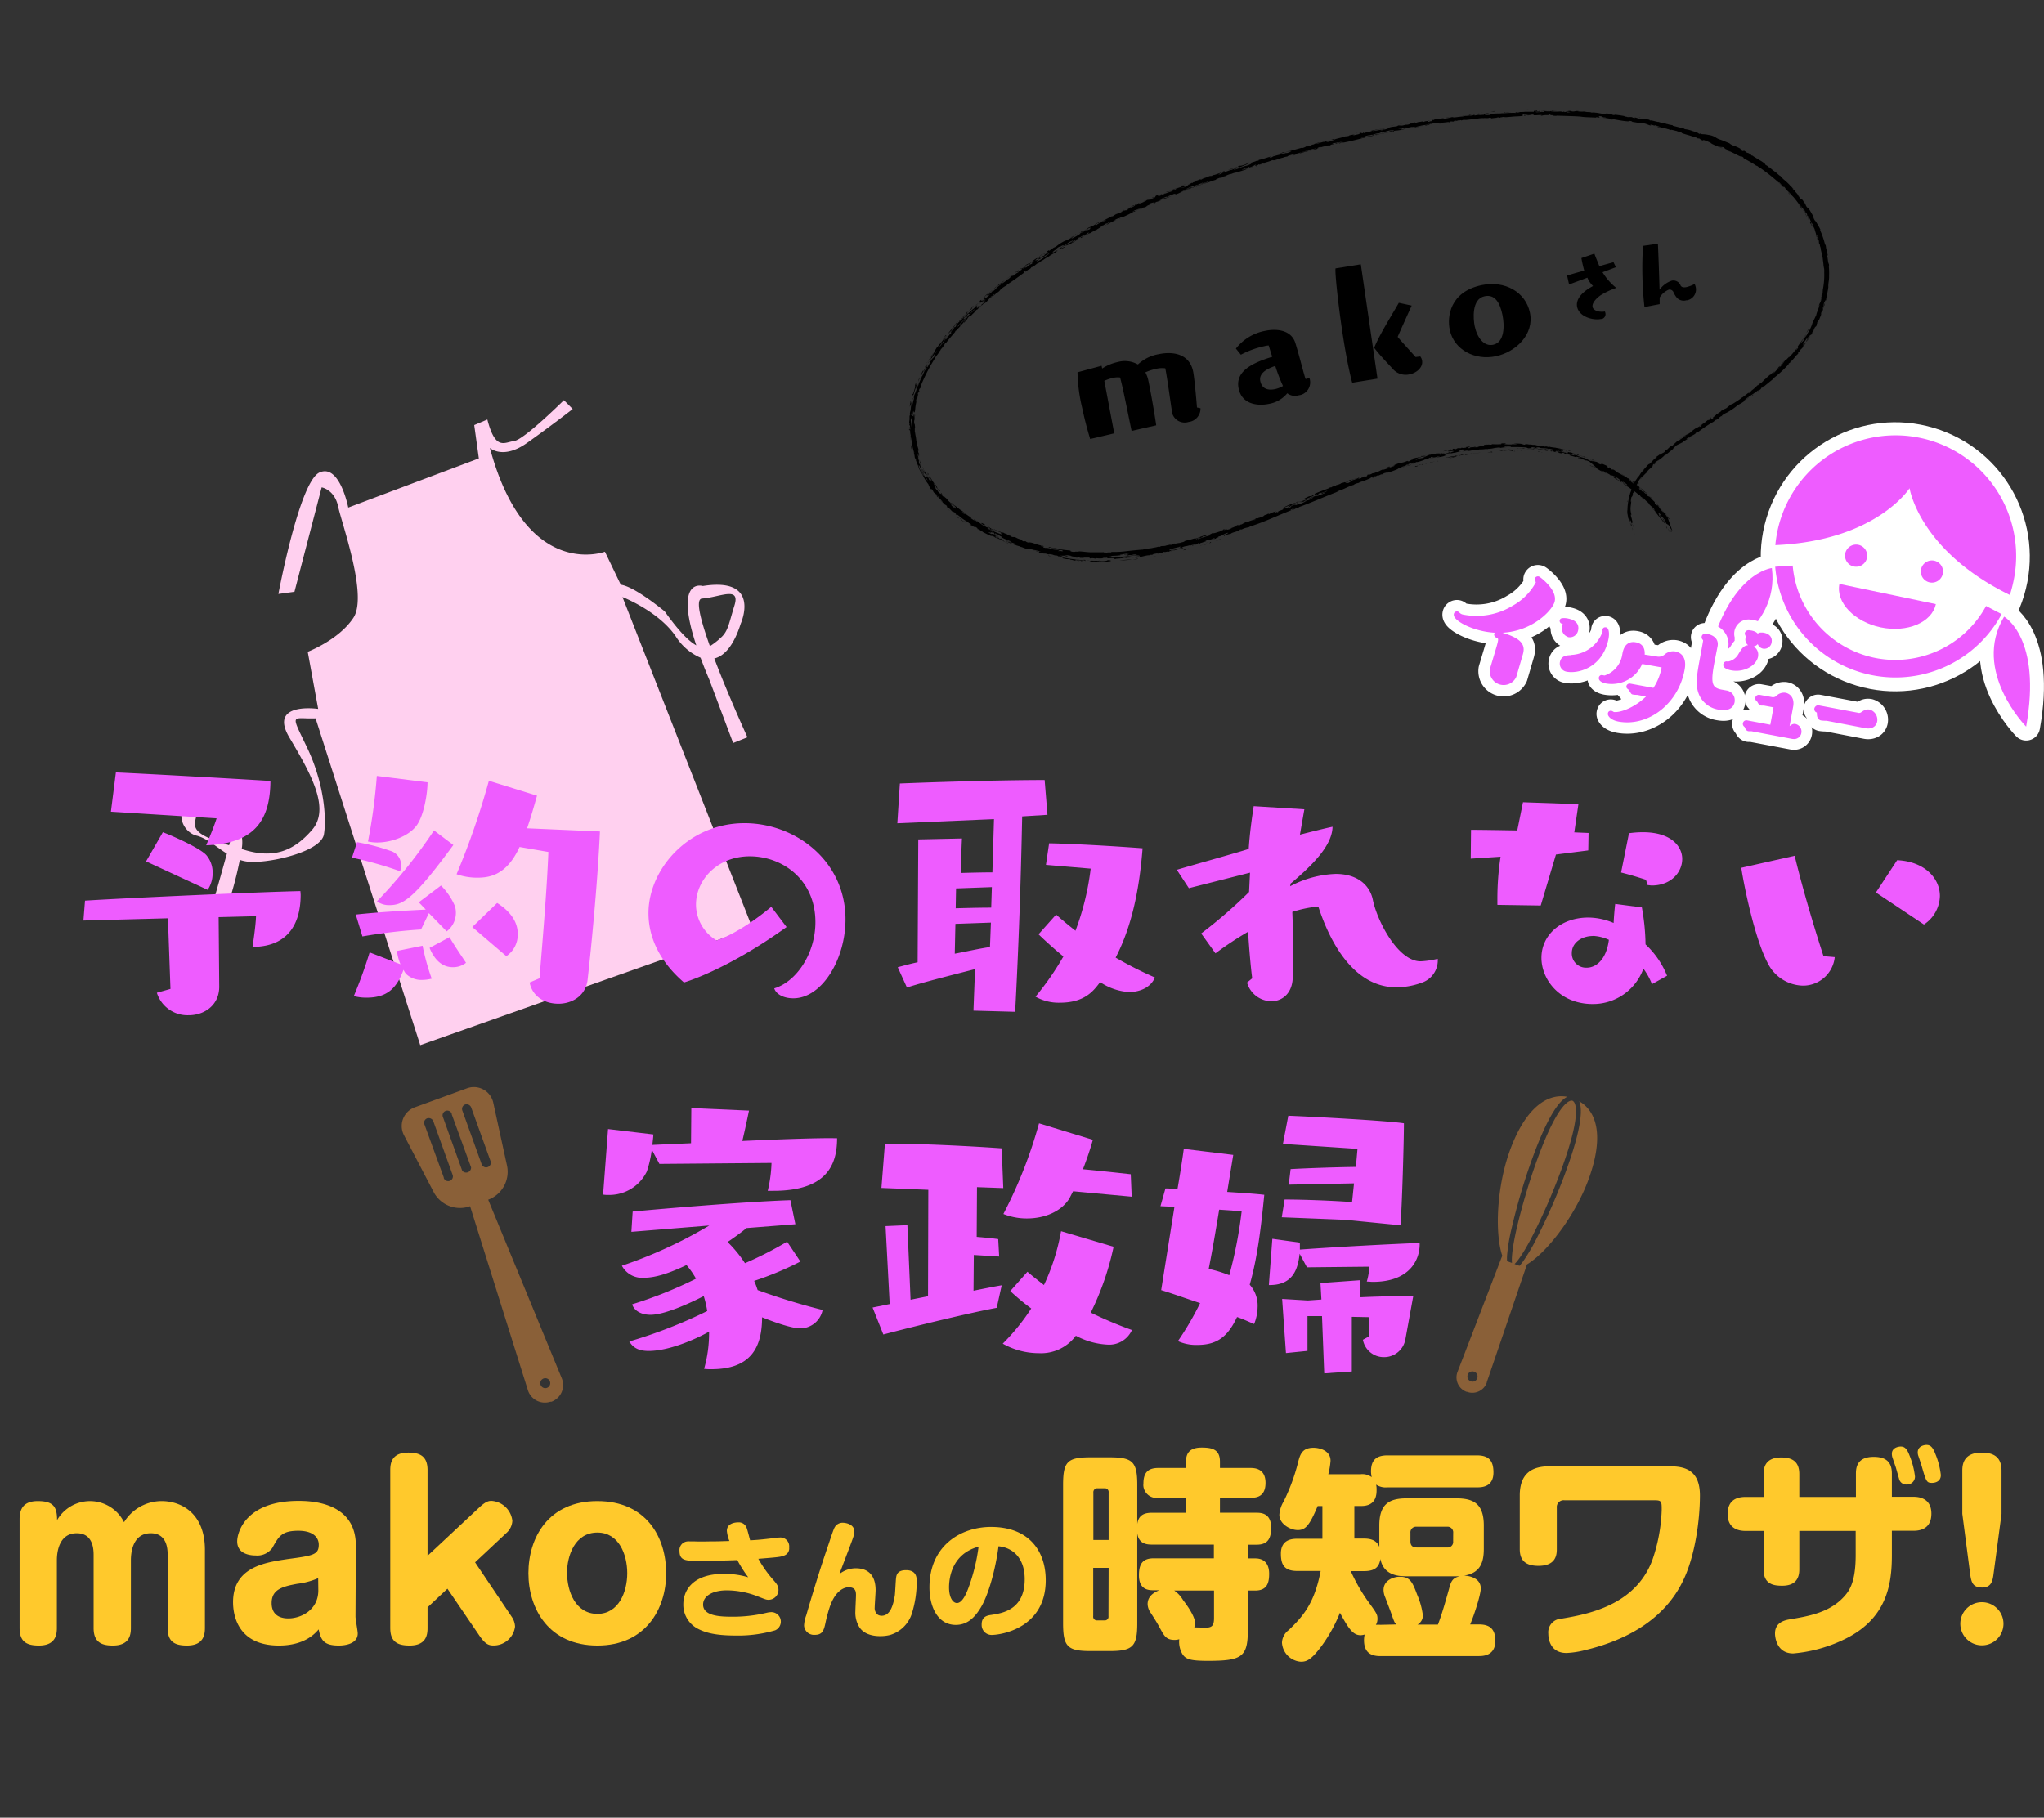 <svg id="レイヤー_1" data-name="レイヤー 1" xmlns="http://www.w3.org/2000/svg" viewBox="0 0 411.15 365.69"><rect x="0" y="0" width="411.15" height="365.69" fill="#333333" stroke="none"/><defs><style>.cls-1{fill:none;}.cls-2{fill:#ffd0ef;}.cls-3{fill:#8a6038;}.cls-4{fill:#ffc92c;}.cls-10,.cls-5,.cls-8,.cls-9{fill:#ee5cff;}.cls-6,.cls-7{fill:#fff;stroke:#fff;}.cls-10,.cls-6,.cls-7,.cls-8,.cls-9{stroke-linecap:round;stroke-linejoin:round;}.cls-6{stroke-width:5.59px;}.cls-7{stroke-width:5.59px;}.cls-10,.cls-8,.cls-9{stroke:#ee5cff;}.cls-8{stroke-width:1.01px;}.cls-9{stroke-width:1.03px;}.cls-10{stroke-width:1.28px;}</style></defs><g id="レイヤー_2" data-name="レイヤー 2"><line class="cls-1" x1="328.18" y1="107.94" x2="329.75" y2="107.11"/><path d="M327.36,100.73s-.06,0-.09.2S327.34,100.93,327.36,100.73ZM278.6,94.59l-.23.11C278.53,94.64,278.74,94.59,278.6,94.59ZM280,94c.07-.09-.2,0-.35.07v.05A2.06,2.06,0,0,0,280,94Zm-.43.12a.1.1,0,0,0-.05.06l.1-.06Zm-6.24,2.29Zm36.52-6.71ZM287.4,91.78h-.24a.37.37,0,0,0,.27,0Zm10.85-2.1h.24a.93.93,0,0,0-.21,0Zm11.6,0a4,4,0,0,0-.49,0,1.52,1.52,0,0,0,.52,0Zm-20,1.65-.31.07Zm-2.76.42-.07.07h.16a.06.06,0,0,0-.08,0Zm-.07.07Zm-13,4.47a9.42,9.42,0,0,1,1.6-.69c-.67.22-1.42.5-2.12.75l-.08.06A1,1,0,0,1,274,96.29Zm-18,7-.47.19a2.62,2.62,0,0,0,.4-.11s0,0,.07-.06Zm5.64-2.25h0Zm.37-.15a1.35,1.35,0,0,0-.32.15h.07c.24,0,.11,0,.24-.13Zm-6,2.4.15-.06Zm.15-.09h0Zm-20.9,6.8H235C234.9,110.1,235,110.08,235.26,110Zm30.3-10.48h0c-.09.07-.06.06,0,0ZM262.14,101a1.07,1.07,0,0,0,.22-.15A1.07,1.07,0,0,0,262.14,101Zm9.93-4h0Zm0,0Zm-6.68,2.8L265,100l.3-.12Zm0,0,.29-.14c-.11-.07-.19,0-.29.1Zm64.22-2Zm0,0h0c.15,0-.18-.22,0,0Zm1.59,1.3c-.05,0-.05,0,0,.08s0,0,0-.12Zm-17.35-8.67h.1c-.1-.06-.12,0-.11,0Zm18.29,9.69c.24,0-.34-.23-.51-.5l-.11-.07c.21.16.42.37.61.53ZM330.73,99h0C331,99.3,330.83,99.07,330.73,99Zm.78.58-.21-.19.21.14Zm3.5,3.73c.07.08.15.19.24.31a1.29,1.29,0,0,0-.25-.36ZM330.2,98.6l-.14-.1a.34.34,0,0,0,.14,0Zm2.8,2.33-.05-.11A.22.22,0,0,0,333,100.93Zm10.84-72.36C343.06,28.3,343.39,28.43,343.84,28.57ZM344,84.18Zm10.53-7.49C354.41,76.82,354.53,76.75,354.53,76.69ZM334.42,91a1.89,1.89,0,0,0,.31-.25ZM329,98.46C329.2,98.21,329.1,98.31,329,98.46Zm-.69,7.14a2.29,2.29,0,0,0-.08-.28.9.9,0,0,0,0,.28Zm.94-7.69V98h0s0,0,0-.06ZM362,41.36c-.38-.32.29.32.36.58s.3.32,0,0-.19-.38-.4-.58ZM359.1,38l-.15-.13A.47.47,0,0,0,359.1,38ZM347,29.82Zm17.8,16.11-.08-.18A1.42,1.42,0,0,0,364.8,45.93Zm1.2,3.61ZM344,84.28c.43-.25.11-.11.19-.24s-.17,0-.25.13C344.32,84,344.14,84.18,344,84.28Zm11.62-50.55.16.13h0Zm9.43,10.92a.51.51,0,0,0-.07-.17ZM348.31,29.32a2.38,2.38,0,0,0,.45.23A3.86,3.86,0,0,1,348.31,29.32ZM333,93.24C333.15,93.13,333.27,93,333,93.24Zm6.68-5.19.2-.14a1.07,1.07,0,0,0-.16.14ZM329.21,98h0C329.17,98.09,329.12,98.18,329.21,98Zm38.41-45.26h0l-.05-.26a1.28,1.28,0,0,0,.05.27Zm-21.29,31h-.09s0,.07.09,0Zm0,0h.09c.15-.14,0,0-.08,0ZM367.5,51.66a2.46,2.46,0,0,0,.08.81,0,0,0,0,1,0,0,2.55,2.55,0,0,0-.07-.73ZM184.09,83.29c0,.14,0,.33-.06.38S184.15,83.34,184.09,83.29Zm2.4,12.22a.85.85,0,0,1,.24.26l-.13-.21c-.07-.13-.32-.38-.11,0Zm8.61-31.65H195s0,0,.06,0Zm29.61-19.6h-.19a.31.31,0,0,0,.19,0ZM223,45.1C223.23,45.1,223.12,45.05,223,45.1Zm-26.26,60.19s.2.14.18.07l.24.11a2.92,2.92,0,0,1-.59-.4C196.64,105.16,196.8,105.28,196.74,105.29Zm-6.74-5a7.94,7.94,0,0,1-.58-.72c.38.16-.27-.35.12-.13-.1-.24-.27-.2-.41-.4a3.6,3.6,0,0,1,.28.4C188.74,99.06,189.49,99.76,190,100.29Zm9.78,6.8h0C200,107.17,199.9,107.15,199.78,107.09Zm82.76-81.27h-.22A.81.81,0,0,1,282.54,25.82Zm-50.16,15C232.73,40.67,232.58,40.72,232.38,40.82Zm74.3-17.72c-.09.09-.28.2.21.18-.52-.28.84-.1,1.18-.18a.71.71,0,0,1-.29,0A10.09,10.09,0,0,1,306.68,23.1Zm1.1,0h0ZM254,33h0Zm.57-.18c-.18.06-.39.14-.57.18a1.31,1.31,0,0,0,.6-.21ZM240.41,37.4c-.63.18-.11.11-.37.26a1.83,1.83,0,0,1,.49-.23C240.39,37.47,240.42,37.42,240.41,37.4Zm19.88-6.3-.21.06Zm17-4.37h.09c-1,.27.62-.06-.07,0Zm0,0Zm-75,82.36h0s.09,0,.05,0ZM320.64,94c.09,0,.12.12.25.16h0c-.08-.07-.08-.08,0,0Zm3.71,1.82h0s0,0,0,0ZM322.61,95c.23.1.43.18.55.25C322.94,95,322.81,95.06,322.61,95Zm-13.25-4.15h.08c.1,0,.3,0,.2-.07a.45.45,0,0,1-.28,0Zm.8.17h.11c-.27-.08-.33-.08-.11,0Zm25.44,15.1.11.2C335.63,106.18,335.58,106.05,335.6,106.12Zm-5.16-5.75a.36.36,0,0,1-.16-.11c.86.85.21.24.05-.05C330.32,100.24,330.32,100.27,330.44,100.37Zm-.11-.28c-.05,0,0,0,0,.12s.07,0,0-.12Zm4.67,5.44a.85.85,0,0,0-.21-.32C334.84,105.32,334.91,105.36,335,105.53ZM292.62,91.66h0Zm0,0h.23C293.05,91.56,292.77,91.63,292.62,91.66Zm-.92.14-.17.06Zm4.57-.65c-.33.08-.91.16-.16.07A.46.46,0,0,1,296.27,91.15Zm-2.34.3a3.33,3.33,0,0,1-.63.21c.26,0,.53-.22.75-.14-.25,0-.31.2-.57.17.26.21-.07-.08.82-.18C294.42,91.4,294.5,91.3,293.93,91.45Zm-.68.22Zm11.33-1h.19A.61.61,0,0,0,304.58,90.67Zm2.18,0h0c-.15-.07-.09,0,0,0Zm-.66,0c-.25-.07-.35,0-.1,0Zm4.06.33Zm-6.78-.48Zm0,0c-.3,0-.1,0,0,0,.75-.07.47-.08,0-.1.09.07.09.09,0,.1ZM326,96.84h0C325.92,96.74,326,96.77,326,96.84ZM315,22.08Zm-112.61,87h0c-.87-.3-.22-.08,0,0Zm-.42-.38c.23-.07-.23-.1-.45-.24.12.08.07.09,0,.07l.2.07c.08.06.07.09.06.13.49.2-.43-.2.14,0Zm25,3.82h-.35a2.41,2.41,0,0,0,.38,0Zm-33.62-8c0-.06.54.27,0-.07-.74-.63.06.09-.07.11a4.07,4.07,0,0,0,.95.59,6.25,6.25,0,0,1-.9-.62Zm31.28,8.29h0s-.9.09,0,0Zm3.69-.43h0Zm-3.85.39h.12s0,0-.14,0Zm-2.63-.2h0Zm0,0ZM194.2,105s-.06-.07-.06-.09-.4-.14.11.21a.47.47,0,0,0,.15.13C194.25,105.16,194.55,105.23,194.2,105Zm34.59,7.3a1.35,1.35,0,0,0-.49,0c.4.09.79.15.49,0Zm-45-32.92c0,.06,0,.06.05,0s0,0-.05,0Zm73.32-48.44-.27.08A1.38,1.38,0,0,0,257.11,30.94Zm-11.64,77.31h0C245.58,108.23,245.67,108.19,245.47,108.25Zm5.11-75.1a.82.82,0,0,1-.25.16,6.45,6.45,0,0,1,.83-.32A3.83,3.83,0,0,1,250.58,33.15Zm-8,76.1.39-.13a2.13,2.13,0,0,0-.43.13Zm-.32-73.52c-.53.16-1.18.42-1.74.61.23,0,.8-.4.87-.23,0-.19.81-.31.83-.38Zm3,72.76a1.28,1.28,0,0,0-.28.07l.27-.07Zm1-74c-.1,0-.11,0,0-.05-.09,0-.34.09-.36.16l.19-.05h.22c-.11-.06.37-.26-.09-.09Zm0,.07Zm4-1.46c-.13,0,.14-.17-.17,0-.06,0,.07,0,.16,0Zm-5.44,75.72c.18-.21.49-.12.74-.42a1.39,1.39,0,0,1-.28.12,6.28,6.28,0,0,1-1,.43,4.64,4.64,0,0,1,.53-.16ZM314.85,22.1h-.22A.81.81,0,0,1,314.85,22.1Zm-36,3.6Zm-39.72,84.57-.22.08A.58.58,0,0,0,239.13,110.27Zm96.12-6.7c.16.28.17.51.49.73.09.19.05.22-.07.07a5.63,5.63,0,0,1-.8-1.13,4.46,4.46,0,0,1-.84-1c-.24-.36-.48-.65-.64-.69.08-.09-.29-.38-.42-.58a1.73,1.73,0,0,0,.3.41c-.08.08,1,.88.62.81l.32.33c.05.16.55.66.32.53a4.94,4.94,0,0,1-.85-1.08c-.65-.85-.16.1-.64-.49-.37-.27,0-.26-.29-.58-.5-.43-.67-.78-1.11-1.11a1,1,0,0,1,.2.22c-.3-.27-.43-.11-.69-.5h.1c.51.26-.4-.47,0-.11a.81.81,0,0,1-.51-.33c-.24-.35-.09,0-.21-.06s-.58-.48-.35-.36c-.28-.3-.11,0-.32-.16-.43-.44,0-.18.24,0a.53.53,0,0,0-.12-.14c-.48-.28,0-.1-.27-.33.3.11.58.5.86.8-.07,0,.08.06.17.12a2.58,2.58,0,0,1,.6.44.59.59,0,0,1-.13-.18c-.14-.06-.62-.6-.63-.4a2.61,2.61,0,0,1-.27-.31c.06,0,.17.12.24.18-.18-.27-.74-.58-.89-.8-.21,0-.55-.42-.8-.57,1.56,1-.65-.59-.66-.57a.66.66,0,0,1,.21.23c-.06.09.57.42.63.61s-.13,0-.28-.13c-.49-.43-.64-.48-1.06-.86,0-.17.3.18.46.22-.26-.16,0-.18-.3-.29-.08-.08-.2-.17-.14-.17-.31-.27-.08,0-.3-.09a7,7,0,0,0-1.46-1,9.86,9.86,0,0,1,1,.69c-.54-.28-1-.6-1.73-.94a2.34,2.34,0,0,0-.66-.51c-.2,0-.28-.11-.31,0-.49-.25-.13-.21-.52-.46h-.1c.47.32-.31,0-.24,0s-.31-.32.08-.18a14.23,14.23,0,0,0-1.57-.67,1.41,1.41,0,0,1,.46.3c-.78-.36.15.17-.58-.17a1.35,1.35,0,0,1,.26.15c-1-.29-.12-.24-1-.57-.37,0-.94-.37-1.31-.39.15,0,.33.15.39.12,1,.43-.36,0-.14.13-.49-.14-.85-.51-1.44-.64a9.5,9.5,0,0,1-1.25-.39c0-.11.39.11.5.08a9.8,9.8,0,0,0-1.32-.33c.09.06.28.15.17.15a1.88,1.88,0,0,1-.48-.12c-.71-.28.73-.09.54-.12a1.38,1.38,0,0,1,.49.1c.28.12-.06,0-.12,0l.44.11c.19-.13,0,0-.07-.13a6.35,6.35,0,0,0-1.13-.25c-.24-.1.05,0,0-.07a2.65,2.65,0,0,0-.69-.15h.09c.25.08-.1,0-.11,0-.77-.24.06,0-.26,0s-.77-.23-.57-.22h-.11c.15.06.28.18.39.14,1.18.51-.6-.09-.62,0-1.14-.16.27-.11-.47-.2-.24-.13.34.05.5,0-.17-.24-.29-.11-.91-.34a9,9,0,0,0,.94.12c.21,0-.05,0,.29.12,1.24.24-.53-.19-.27-.2.38.14,1.05.16,1,.27a1.37,1.37,0,0,0,.45.07,7.62,7.62,0,0,0-1.84-.38l-.28-.12a8.87,8.87,0,0,1-1-.19c-.22,0-1.75-.23-1-.2-.2,0-.42-.08-.27,0,.28.26-.7-.19-.71,0a1.59,1.59,0,0,1-.3-.06c-.1-.11.3-.06.51-.07h-.2c-.25-.07-.56,0-.6-.1h-.45c.11.06.54.15.34.18-.5-.08-.2,0-.16,0-.35,0-.54-.2-1-.22-.19-.17-.75,0-1.05-.19-.36.13-.76-.12-1,0-.31-.08,0,0-.2,0,.05.17-.41,0-.76-.1s-2.48-.1-.91,0c-.09.18-1.06,0-1,.12a9.31,9.31,0,0,1-1.67-.09c.45,0,.19,0,.54-.12a7.62,7.62,0,0,0-1.17,0c.31,0,.32.08.12.15a13.07,13.07,0,0,1-1.77,0c-.27.27-.58-.06-1.15.16.31-.16-.16-.07-.48,0,.05,0-.16.14.09.1h.41c-.3.06-.37.2-.69.12a2.73,2.73,0,0,0-1.13.2c-.45.07-.33-.11-.73,0-.24.07-.86,0-.82.2-.49.1-.07,0-.23-.09-.51,0,.22-.17.31-.23-.33-.09-.39.12-.65.1s0,.09-.27.15a.55.55,0,0,1-.31,0c-.68.19-.15-.16-.52,0-.15,0,0,.06.12,0a.66.66,0,0,1-.55.08c.2,0-.37,0-.4.06-.64.33-.67-.16-1,.22.16,0,.08.1.42,0,1.36-.13-.55.11-.82.24a.74.74,0,0,0-.21,0c.63-.17,0-.15.44-.28a7.71,7.71,0,0,0-1.7.43,9.68,9.68,0,0,0,1.41-.35c.27,0-.51.21-.26.19-.72.21.43,0,.33.06-1.54.4.6-.09.58,0-.49.08.07,0,.12.06-.12.1-.47.15-.6.26-.66,0,.46-.22-.23-.09a6.72,6.72,0,0,1-2,.55c.26-.18.54-.1.76-.27-.87.24.06-.13,0-.09s-.56.06-.68.19a.34.34,0,0,0-.2,0c-.1,0-.64.13-.32,0,1.51-.36-.35,0-.5.07.25-.09.5-.2.83-.29a6.6,6.6,0,0,0-.77.17c-.34.07-.76.06-.93.2-.36,0-.4.08-1,.32h-.2a3.32,3.32,0,0,0-.39.11c-.14.05,0,.09.22,0,1.16-.32-.49.25,0,.1a1.28,1.28,0,0,1-.47.18c-.54.41,0-.14-1,.3h-.23s.16-.15.28-.11a4,4,0,0,0,.84-.18c.59-.27-.35.06-.5.09-1.08.1.91-.41.88-.49s-.1,0-.11,0a2.43,2.43,0,0,0,.79-.25c-.34.09-.83.28-.92.18-.57.2.17,0,0,.12a4.88,4.88,0,0,1-1.13.26c.14-.07.34-.1.53-.17.22-.25-.13.08-.39.11-.62.2-.64.14-1.12.3,1.14-.24-.88.36.14.08s-.36.17-.43.28-.52.17-.46,0a6.27,6.27,0,0,1-1.69.48,10.11,10.11,0,0,0-1,.37c.57.06-1.43.43,0,.18-.46.31-.12,0-.72.21-.11,0-.33,0-.23-.12-.25.11-.7.23-.29.16l-.24.14a1.83,1.83,0,0,1,.46-.12c.06,0,0,0-.08.07a6,6,0,0,1,.73-.19c-.24.18-.61.21-.86.39.09-.18-1.09.35-1,.21h0l.1-.08a3.75,3.75,0,0,0-1,.45c0,.09-.54.26-.37.13a1.3,1.3,0,0,1-.32.14c-.34.23-.37,0-.51.09-.4.08-.24.07-.07.07-.29.1-.69.29-.79.2s-.59.27-.06.11c-.32.14-.13.2-.56.32-.26,0,.11-.1.15-.14a1.68,1.68,0,0,1-.38.12,1,1,0,0,1,.36-.16c-.33,0-.51.31-1.09.49-.19.06-.49.13-.47,0,.39-.17.1-.08.18-.17a.29.29,0,0,1-.23.08c-.27.12-1,.26-1.34.44.36-.07.52-.2.87-.28-.69.41.67-.33.49-.11a4,4,0,0,1-1.06.41c-.4.19-.29.26-.85.55-.11,0-.5.11-.33,0s-.1,0-.2,0c-.56-.13,1.08-.28,1-.53-.32-.21-1,.59-1.3.38-.15.15-.66.13-.79.32a3.76,3.76,0,0,1-.86.28c-.21.26-.78.22-.95.44-.05,0-.24.06-.21,0a1.1,1.1,0,0,0-.35.2c-1.08.41-1.88.68-2.88,1.12.44,0-.65.38-.55.47-.19.06-.12,0-.14,0,.53-.29.23-.1-.11,0-.27-.07-.95.37-1.58.65a1.82,1.82,0,0,1,.46-.11.31.31,0,0,1-.09.11c.43-.23.83-.17,1.26-.54.6,0,.38-.25,1-.46.08,0,.28-.09.25,0a1.89,1.89,0,0,1-.5.23,1.38,1.38,0,0,0,.53-.17c.15,0,.45-.21.26-.15.13-.18.46-.19.73-.31a2.93,2.93,0,0,1-.33.17,9.25,9.25,0,0,0,1.14-.44c.06,0,.4-.09.23,0-.4.19-1.41.5-1.12.54s.28-.22.45-.21c-.07.08.38,0,0,.15h-.12c-.21.25-.77.24-.76.26-.5.43-.12,0-.87.36a1.27,1.27,0,0,1,.54-.31c-1.14.43-2.36.93-3.66,1.4,0,.08.44-.11.64-.15L262,101a.94.94,0,0,0,.35-.2c.28-.11,2.08-1,.85-.29.3-.07.64-.39,1-.48.06,0-.12.1-.15.14s-.6.25-.15.14a3.4,3.4,0,0,1-.88.36c-.05-.09-.73.28-1,.38.3-.09.47-.2.79-.28a6.73,6.73,0,0,1-1.21.58,1.42,1.42,0,0,0-.77.23c-.09,0-.24.08-.21,0a.59.59,0,0,1,.17-.1c-.18.07-.46.18-.49.12a4.26,4.26,0,0,1,.81-.38c0-.18-.31.15-.58.17.18-.08-.59.15-.29.09.65-.14-.85.42-.57.52-.23.1-.56.33-.74.3.49-.24.28-.21.66-.46,0-.08.83-.33.24-.19l.11-.1a4.28,4.28,0,0,1,1.28-.55,1.11,1.11,0,0,0,.34-.18,3.54,3.54,0,0,1-.64.25c-.28,0,.89-.45.05-.13-.45.11,0,0-.24.18a10.57,10.57,0,0,0-2.55,1c-.33.32.59-.27,1-.31,0-.16.22-.14.44-.17-.81.29,0,.44-1.18.69.36-.16,0-.06,0-.16-.11.1-.59.26-.27.23-.12.21-.79.3-1.07.52,0,0,.08,0-.05.13l-.2,0s-.07,0,.06-.1c-.18.08-.33.21-.51.2s.28-.22.26-.27a5.76,5.76,0,0,0-1.34.53c-.53.16,0-.12,0-.19l-.27.11c-.05.23-.64.16-.91.52a4.42,4.42,0,0,1-1,.36c-.29.2-.44,0-.61.1.14,0-.26.14.15.08-.36.16-1,.32-1.28.43s-.68.42-.77.22a6.59,6.59,0,0,0-.83.44c-.19.07-.41.06-.29.08-.22.23-.21,0-.48.15s.07-.08.06-.11c.43-.13,0,0-.09,0-.37.14-.25.16-.32.25a.48.48,0,0,1-.38.11c.14.09-1.42.47-.68.3.27-.1.15,0,0,.07a2.37,2.37,0,0,1-.86.25c.38-.26-.53.14-.57,0s.15,0,.32-.12a.69.69,0,0,0-.46.06c.32.11-.75.25-.68.41-.44.11-1.21.45-1.52.33a4,4,0,0,1-.85.42c0,.07.6-.1.3.06a20.71,20.71,0,0,0-2.28.71c-.15,0,0-.17-.3,0s-.08-.06,0-.12c.25,0,.52-.16.73-.18-.64.43,1.11-.4.37-.12.18-.22.53-.14.68-.18s.46-.3.2-.3c-.42.15-1,.38-1.64.56l.33-.1c.14.08-.81.23-.86.35-.12-.17-1.06.27-1.44.25-.31.14-1.48.4-.84.28.19.11-.75.23-.88.33a7.69,7.69,0,0,0-1.5.31c-.47.15-.92.19-.31,0,1.9-.48.39-.11-.3,0,.31,0-.43.19-.56.18-.69.28-1,0-1.4.3-.25,0-.55,0-.22-.05a5.76,5.76,0,0,1-1,.22,6.3,6.3,0,0,1-1.22.18c-.29.06-1.08.1-.86.21a.67.67,0,0,1-.2,0c-1,.08-2,.18-3.08.3a18.8,18.8,0,0,1-3,.17c-.3,0-.13.16-.48.09.19,0-.9,0-.39.07-.38.16-.45,0-.41-.09-.17.22-.45-.09-.63,0h-2.34c-.79,0-1.59-.16-2.47-.18,0,.13-.64,0-.74.08a1.8,1.8,0,0,1-1-.14c.59,0-.14,0,.11-.1-.54-.07-1.52-.14-2.44-.32,0-.14-1.4-.18-1.87-.42-.41.1.18.14.61.24,1,.1,1,.48,1.79.38.24.09.33.15.38.23a1.34,1.34,0,0,1-.4,0c-.19-.08-.35,0-.54,0s.2-.1.21-.15a4,4,0,0,1-.68-.16s-.39,0-.1.06c-.39-.12-1-.11-1.2-.32-.15,0-.83-.17-.69-.06-1.37-.19.23-.22-1-.36h0c-.27-.17.3,0,.54,0-.28-.13-.53-.1-.71-.18-.53-.12-1-.3-1.37-.42a3.72,3.72,0,0,0-1.06-.19c0,.05.09.06,0,.06a1.44,1.44,0,0,1-.59-.3c-.3,0,0,.19-.51,0-.13-.09-.39-.26-.15-.22,0,0-.59-.27-.29-.08a.55.55,0,0,1-.27-.12c-.57-.15-.7-.42-1.16-.4s-.64-.24-.44-.23c-.62,0-.93-.49-1.34-.47-.13-.25-.62-.15-1-.4,0,.12-1-.45-1.41-.57.28.09.41.31.58.28.32.26,1.05.41,1.46.75-.8-.4-.22,0-.15.15-.51-.18-1.31-.46-1.8-.7a4.79,4.79,0,0,1-1.2-.6,5.82,5.82,0,0,1,.82.34s-.21-.14-.15-.16a4.09,4.09,0,0,1,.49.18c-.1-.06-.1-.07,0,0s.47.16.1,0a8,8,0,0,1-.89-.55c-.38-.22-.45-.33-.4-.33-.32,0,.64.5.59.65s-.13.07-.29-.08c.21,0-.28-.23-.43-.24-.23-.22-1.18-.49-.72-.44,0-.09.56.18.33,0,.37,0-.08-.17-.59-.43l.11.07c-.62-.16.68.52,0,.28a.82.82,0,0,1-.25-.16,7.89,7.89,0,0,1-.9-.72c-.07,0,.16.11.14.15.16.13,0,.12-.2,0,0,0-.07-.09-.06-.11-.27-.21-.51-.3-.2,0-.22,0-.47-.26-.69-.37s0-.15,0-.21a.6.6,0,0,1-.38-.22c-.23-.1-.82-.62-.95-.5-.46-.37.13.16-.12,0a3.47,3.47,0,0,1-.42-.34.43.43,0,0,1,.25,0c.71.33-.44-.3-.33-.46-.31-.15.11.18.17.26-.59-.34-1.65-1.35-2-1.39a1.6,1.6,0,0,0,.4.28c.12.17.59.7,0,.29s.22.2.22.28-.32-.22-.46-.29-.86-.82-.22-.36c-.49-.54,0-.14.11,0l-.35-.3h-.12c-.39-.45.28,0,.21-.11s.24.17.32.23c-.25-.39-.25-.16-.56-.39a7.86,7.86,0,0,1-1-1,.61.61,0,0,1,.15.26,14.24,14.24,0,0,1-1.3-1.15c-.11-.16-.29-.2-.32-.36s-.05-.09-.13-.15-.75-.9-.35-.54c.15.2,0-.08-.11-.16s-.13-.21-.08-.18a.29.29,0,0,1,.13.14,5.7,5.7,0,0,0-.37-.69c0-.07.09.05.16.11.07.25.54.68.43.77,0-.16.64.8.78.66-.19-.28-.11,0-.24-.17s-.47-.48-.42-.59c.07.08.14.12.2.19a2.65,2.65,0,0,1-.43-.62,4.19,4.19,0,0,0-.4-.54c.12.21.32.42.34.59-.4-.54-.75-1.13-1.12-1.75,0,.28.21.45.33.84,0,.07,0,.17-.12,0a10.07,10.07,0,0,0-.71-1.57c-.07,0,.37.57.33.77a.75.75,0,0,1-.14-.17c.19.34.28.81.39,1-.27-.17-.39-.62-.48-.86-.14,0-.58-.91-.79-1.3-.07-.13-.29-.73-.27-.58-.18-.29,0,.13-.06-.07a10.53,10.53,0,0,1,.45,1c0,.12-.19-.11-.3-.28s0-.12.09,0c-.15-.31-.07,0-.25-.31,0,.12.3.75.28.52.19.53.36.31.48.75.1,0,0-.1,0-.21.28.29.2.51.35.77a4.64,4.64,0,0,1-.45-.7c.16.42,0,.45.24.85.08.12.15.26.11.29a5.37,5.37,0,0,1-.84-1.42c.07,0,.17.3.09.06s-.36-.66-.46-.66a5.53,5.53,0,0,1,.54,1.09,9.5,9.5,0,0,1-.5-.88c0,.35.39.59.43.92a6.82,6.82,0,0,1-1-2c-.11-.34.05,0,.07-.15a2.3,2.3,0,0,1,.25.66.91.91,0,0,0-.12-.61,5.71,5.71,0,0,0,.65,1.28,7.77,7.77,0,0,1-.51-1.14,1.18,1.18,0,0,0-.26-.54c-.09-.4-.08-.56,0-.45s-.28-.64-.23-.82a8.16,8.16,0,0,1,.41.84.52.52,0,0,0,.08.4c.08-.07,0-.35-.2-.7a3.49,3.49,0,0,1-.38-1.14c.1,0,.22.75.2.34-.52-1.36.2.28.17.14-.17-.35-.07-.44,0-.41a1.11,1.11,0,0,0-.18-.34,1.93,1.93,0,0,1-.1-.63c0-.17.15.3.19.29l-.29-1a1.67,1.67,0,0,0-.16-.51c-.06-.17,0-.37-.08-.56h0a8.91,8.91,0,0,0-.19-1.26,5.57,5.57,0,0,0-.12-.67c0-.23,0-.47,0-.7.14,0-.07-.71,0-1.1,0,0,0,.53-.08.29s-.06-.86,0-.68a4.16,4.16,0,0,0,0-1,1.93,1.93,0,0,1,0-.48,2.63,2.63,0,0,0-.22.82c0-.44-.12-.19-.17-.24.11-.39.13-1.51.26-.77.19.19.27-.23.31-.82a9.29,9.29,0,0,1,.34-1.73v-.2a2.2,2.2,0,0,1-.22.7,4.25,4.25,0,0,1,.41-1.44c-.25,1-.12.72-.05.35s.24-.83,0-.36c.11-1,.27.11.36-1a.4.4,0,0,1-.12.27.71.71,0,0,1,.05-.29c.07-.18.27-.52.18-.15a4.13,4.13,0,0,0,.24-.83,34.75,34.75,0,0,1,2.77-5.35c.16-.47.73-.87.85-1.36,0,0,.08-.07.1-.06.14-.2.24-.31.19-.34a4.89,4.89,0,0,0,.89-1.23c.09-.06.19-.16.2-.1.66-.91,1.25-1.51,1.87-2.27.13-.14-.17.12,0-.12.05,0,.19-.16.19-.1.34-.42,1-1,.76-.9a1.09,1.09,0,0,1,.22-.26c.07,0,.38-.39.26-.17a1.23,1.23,0,0,1,.14-.25l.28-.42c.33-.17-.33.43-.14.4s.33-.31.26-.3c.46-.32.43-.6.86-1s.12,0,0,.15a3,3,0,0,0,.67-.62c.38-.25.54-.71.87-.87.16,0,.21-.21.35-.35-.18.38.65-.53.28-.21.06-.07.06-.14.18-.23s.3-.19.13,0c0,.07.06-.08.13-.15s.36-.4.5-.33a3.84,3.84,0,0,0,.8-.81,1,1,0,0,1,.21-.21,1.28,1.28,0,0,0,.49-.34c.23-.25-.26.23-.36.2,0-.28.26-.08.6-.59.44-.25-.27.37.07.22.08-.13.33-.29.42-.42,1.2-.73.4-.51,1.64-1.34.29-.19.88-.42.47-.36,1-.62,2.3-1.56,3.53-2.47.23-.26-.33,0,0-.28a.64.64,0,0,1,.18-.1c-.12.17.49-.09,0,.26.38-.16.55-.49.74-.5a1.06,1.06,0,0,0,.56-.48s.36-.19.13,0c.53-.2.93-.83,1.47-.92-.09-.13.63-.4,1-.71.17-.1.71-.53.36-.17,0,0,.21-.13.35-.2.86-.75,1.35-.73,2-1.33,0-.07-.3.25-.38.15a2.43,2.43,0,0,1,.32-.24c-.2,0-.75.49-1,.46a1.25,1.25,0,0,1,.3-.26.84.84,0,0,1-.27.13,6.9,6.9,0,0,1,1-.7,1.37,1.37,0,0,1-.32.16,1.91,1.91,0,0,1,.68-.51c.79-.43-.07.16.08.11a1.45,1.45,0,0,0,.39-.3c.2-.06.49-.16.36,0s-.82.48-1,.66a.81.81,0,0,1,.61,0c.23-.18.87-.47.73-.49s-1.29.73-.59.19c-1.08.61.8-.59-.12,0s.58-.46.85-.59a4.3,4.3,0,0,1,1.08-.71c-.08.06-.1.13-.23.19a2.42,2.42,0,0,1,.64-.37,3.18,3.18,0,0,1-.93.65c-.43.08-.42.36-.76.55.35-.18.65-.27,1-.42-.06.08-.25.15-.33.21l1.42-.81s.71-.45.7-.55c-.33.21-.79.5-.9.6-1.64.76.49-.43.7-.55,0-.23.59-.27.52-.29a4.2,4.2,0,0,1,1.12-.56c.31-.14.2-.14.3-.25s.48-.17.16.07a8,8,0,0,1-1.45.76c-.18.17,0,.11,0,.16a10.66,10.66,0,0,1,1.81-1h0l-.2.14c.07-.07.58-.27.62-.39.36-.09.59-.37.92-.4-.08-.13,1.92-1,.49-.43.4-.19.42-.36.75-.48.06,0,0,0-.07.08.27-.13.47-.29.72-.44.06,0,.24-.08.21,0s-.15.12-.24.17c.43-.15.16-.22.57-.39s-.31.34-.27.32c.36-.09-.53.27,0,.13a.28.28,0,0,1,.18-.14h0a2.56,2.56,0,0,1,.78-.42c.34,0,.39-.23.77-.37a.55.55,0,0,0-.46.21c-.14.06-.16,0-.17,0a5.64,5.64,0,0,1,1-.53c.14,0,.48-.16.32,0-.67.32.09-.06.12,0s.2-.21-.16-.07c.08-.06.1-.13.24-.18.36-.17.36-.06.4,0A20,20,0,0,0,228,42.61c.1,0,.29-.08.22,0a.59.59,0,0,1,.17-.1c-.38,0,.56-.32.82-.46-.27.12-.69.18-.85.39-.31,0-.41.19-.52.09a4.7,4.7,0,0,1,1.25-.51c.26,0,1-.34,1.36-.39-.44.16-.86.34-1.28.54a13.92,13.92,0,0,0,2.29-1.05,4.15,4.15,0,0,1-1,.47,3.7,3.7,0,0,1,.93-.47c-.12.08-.21-.08-.27-.09a3.7,3.7,0,0,1,1.22-.34c-.22.12-.48.36-.64.38s.38-.23.38-.12l.36-.17h-.11a1.4,1.4,0,0,1,.44-.22c1.06-.64,1.93-.57,3-1.2-1,.51-1.51.38-1.84.62-.11,0-.66.23-.37,0,.49-.13,1.18-.52,1.2-.37.25,0,.56-.19.17-.1a6.63,6.63,0,0,1,.88-.33c-.2.14.13,0,.15.08.5-.21-.22,0,0-.19a4.21,4.21,0,0,1,.6-.11c-.22.1-.06.09-.23.2a5.58,5.58,0,0,0,1.24-.51c0-.06.22-.11.36-.16s.34-.08.12,0a3.4,3.4,0,0,1,.66-.22,1.33,1.33,0,0,1,.67-.33l-.07.08c.27,0,.2-.14.43-.24h.2c.07-.08.46-.18.15-.14a16.93,16.93,0,0,1-2.28.86,1.26,1.26,0,0,1,.45-.22l1.63-.61h-.12c.17-.1,0,0-.1,0a1.29,1.29,0,0,0-.56.21,2.21,2.21,0,0,1-.72.21c.07-.08.23-.08.42-.16.72-.44,2.13-.69,3-1.14.55-.11-.24.2-.32.26-.41.17.57-.17.57-.18.17-.12.69-.16.61-.22.2-.15.16,0,.4-.07-.12.09-.79.29-1,.38.71-.11,1.51-.51,2.47-.78a.8.8,0,0,1,.43-.26,12.51,12.51,0,0,1,1.46-.49,3.54,3.54,0,0,1-1,.37s0,.13.16,0c.81-.25,1-.53,1.88-.78.33,0,.45-.19,1-.27a24.7,24.7,0,0,0,2.65-.84l-.29.07c-.1,0-.29.07-.21,0a.7.7,0,0,1,.28-.12,3.48,3.48,0,0,0-.63.18c-1.24.37.38-.25,0-.14.09,0,.2-.17.32-.15s.65-.09.47-.15a.81.81,0,0,1,.31,0l-.25.19a3.66,3.66,0,0,0,.46-.18c.23-.11.7-.27.68-.32a.68.68,0,0,1,.27-.13c.35,0-.2.17-.13.21s.74-.15.73-.29c.2,0,.12,0,.14.06a2.43,2.43,0,0,1,.6-.17c.42-.29,1.42-.41,2-.75.25,0-.23.11-.17.13s.18-.1.27-.14c.44.19,1.29-.36,2.19-.5h-.08a3.25,3.25,0,0,1,.87-.21c.21-.29,1.14-.36,1.44-.54h.11l-.25.13a1.09,1.09,0,0,0,.35-.15c.32,0,.81-.22.85-.12s1.19-.36,1.51-.35a5.22,5.22,0,0,0,.56-.18,1.18,1.18,0,0,1-.49.08c-.56.06-1.48.42-1.6.41s-.5,0-.33,0a.34.34,0,0,1,.2,0c.19-.08.79-.16.67-.19a7.19,7.19,0,0,1,1.21-.32c.18-.21,1.14-.33,1.38-.4,0,0,.35,0,.12.05s-2.43.71-.6.24a1.69,1.69,0,0,1-.37.15c.29-.09.89-.18.89-.32-.1.16,1.15-.32.68-.16-.77.21-.1-.13.16-.14,0-.07-.29.09-.4.06a1.3,1.3,0,0,1,.46-.18c.2,0,.27,0,.14.09.45-.21,1-.22,1.38-.39a.31.31,0,0,1,.19,0c.68,0,.13-.09.81-.23h.32c.11,0-.24-.08-.35-.11.24-.2.69-.12,1-.27.25.12.81-.25.87-.07-.36,0-1,.39-.94.17,0,0-.43.13-.26.16.39-.08,1.15-.3,1.5-.35a2.15,2.15,0,0,1-.71.2c-.48.31.61-.19.75-.09,1.18-.18,3.24-.73,4.35-1-.1,0-.1,0,0-.05a10.36,10.36,0,0,0,1.9-.4h-.11c.3-.2.4,0,.65-.09h-.22c.92-.22,1.81-.33,2.59-.49-.91.07-1.56.31-2.62.4a14,14,0,0,1-2.21.54h0c-.11,0-.62.17-.79.11l.38-.11a6.31,6.31,0,0,1,2-.49c-.3.2-.89.15-1.15.3,1.1-.11,1.62-.6,2.37-.57a.17.17,0,0,0,.11,0h-.1c.33-.09.34-.24.76-.23a.62.62,0,0,1,.23-.07h.22a1.4,1.4,0,0,1-.52.18c.16,0-.32.13,0,0s.41,0,.73-.15c-.06,0,0-.09-.13-.07A4.6,4.6,0,0,1,280,26.2c.17,0,.67,0,.2.14-.2,0,0-.07-.27-.05a4.42,4.42,0,0,0-.48.15c-.07.11.4,0,.6-.07s.17.05,0,.11c.46,0,.18-.1.51-.2h.11a7.48,7.48,0,0,0,1.33-.19c.83-.15,1.19-.34.09-.08-.7.08.41-.17-.24-.1.07-.1.3-.14.5-.14h0a10.63,10.63,0,0,1-1.13.18,6.61,6.61,0,0,1,1.71-.31c-.4.25.69-.07,1.24-.13,1.05-.11-.23.1-.17.13s.67-.16.7-.08c-.54.12.26,0,.29,0,.51-.06,1-.15,1.52-.26a15.52,15.52,0,0,1-1.72.24,12.37,12.37,0,0,1,2.08-.42c.35-.06.22-.16.63-.18.9,0-.45,0-.42.19s-.87.19-.19.06.12.06-.08.1a5.11,5.11,0,0,0,.83-.29h-.32a5.56,5.56,0,0,1,1.28-.18c.29-.06.77.07.94-.11a16.6,16.6,0,0,0,1.73-.16c.25,0,.08.1.41,0h-.11c.31-.23.5-.06.94-.1.79-.07.09-.06-.1,0,.14-.07-.16-.06.07-.12.48-.16.43.11.79-.13.22.13.53-.12.7,0-.06.18.08-.11.54-.09h.21c.11.06,1.33-.14,2-.18.18-.12.3,0,.5,0,.37-.15-.3,0-.41,0a7.79,7.79,0,0,1,1.52-.18l-.08.07c.17-.15,1,0,1.23-.1s.25,0,.39,0,.06.06.12.09a13.74,13.74,0,0,1,1.43-.14H301a1.09,1.09,0,0,1,.44-.06c.1,0,.1,0,.11.06a2.43,2.43,0,0,0,.78-.08h-.59c.08-.13.49,0,.78-.09.18.15,1,0,1.35,0,.88-.12,1.64-.06,2.42-.2,0-.08,0-.19.42-.2a2.29,2.29,0,0,1-.64,0c1-.27.91.22,1.84,0h0a2.4,2.4,0,0,1,.46-.05c.2,0,.21.06,0,.11.51.09,1.19-.06,1.74,0,.08,0-.13.08-.26.1.2,0,.48.06.56,0a.76.76,0,0,1-.3,0,3.8,3.8,0,0,1,.89-.1c.59,0,.5,0,.58-.13.65,0-.14.1.35.07-.33.14,1,0,.31.16.35,0,.8.1.9,0,1.33.06,3.31.08,4.79.19.94.17,2.42.13,3.26.22l-.2-.1c.35-.07.25.11.69.09h-.1c-.1,0,.15-.06.2-.09s-.24-.17-.19-.22a4.08,4.08,0,0,1,.69.09c-.4.11.54.13.73.2-.2.08-.29,0-.64,0,.54.09,1.18.16,1.62.27-1.58,0,1.57.27,0,.08,0,0,0-.07.1-.07,1.38.19,1.91.38,3.43.5h0c.15-.05,0-.16.64-.05.1,0,.1.05,0,.05s.14,0,.19.09c.58.1,1.27.19,1.7.31h.1c.86-.13,1.44.43,2,.43-.09-.06-.28-.12-.18-.14a.76.76,0,0,1,.3,0c.24.09.72.22.59.08a6.85,6.85,0,0,1,1,.32,4.87,4.87,0,0,1-.93-.15c.09.09.73.12.72.21a.67.67,0,0,1-.2,0c-.12.16.2,0,.4,0a1.24,1.24,0,0,1,.47.15,7.67,7.67,0,0,1,1.77.45c-.1-.24,1.2.3,1.43.18,0,.17,1.23.35.63.35.44.26,2.23.63,2.71.93.2-.17.76.39.81.2a1.22,1.22,0,0,1,.37.16H342c.06.17.45.21.72.36-.62-.36.84.27.21,0-.19,0-.69-.27-.16-.16a8.31,8.31,0,0,1,1.59.69l-.48-.17.2.08c.79.44,1.54.68,2.39,1.08l-.08-.06c-1.63-.72,1,.32-.16-.17-.11-.12-.83-.29-.34-.22.63.31.4.06.77.21.12.08.25.16.19.18-.33-.09.09,0,.18.1s.07.06,0,.05a2.45,2.45,0,0,1,.52.24c-.27-.11-.26,0-.56-.15a7,7,0,0,0,1,.47c-.07-.11-.55-.2-.52-.29.42.18.88.4,1.33.62s.8.42,1.22.6l.18.1-.16-.17a3.12,3.12,0,0,0,.43.15c.17.1.47.38.12.21.88.53,1.67.9,2.52,1.49.24.18.39.1.59.35l.26.13a38.07,38.07,0,0,1,3.81,3,1,1,0,0,0,.11.17c.32.14-.19-.16-.08-.21s.23.18.3.25c.34.27.24.31,0,.14-.07,0,.09.12.12.15,0-.22.85.82.56.32.06,0,.16.12.23.19s.22.32.14.29c.24.23,0,.28.2.21a7.87,7.87,0,0,1,1,1c-.05,0,.46.44.62.69a15.34,15.34,0,0,1,1.43,2c.25.17-.18-.41-.23-.57s.57.79.73.91.51.72.13.28.06.2.14.2c.65.55,0,.45.64.86a9.75,9.75,0,0,1,.45,1,1,1,0,0,1-.15-.25c.39.73-.1.06.05.31s-.09-.05-.11,0,.47.9.62,1.26l-.1-.22a2,2,0,0,1-.26-.86c.15-.21.41.78.65,1.14.27.68,0,.24-.1-.05a5.81,5.81,0,0,1,.54,1.73c.11.27.33,1,.35.8s-.16-.42-.26-.63c-.12-.42.1-.1.15,0a2.15,2.15,0,0,1-.18-.61c.1,0,.21.38.29.56s0,.16-.07.24c.29.46.13.68.26,1.1.16.05.15.31.14.38a1.76,1.76,0,0,1,.15.44c0,.46.39,1.45.44,2.33a13.83,13.83,0,0,1,.17,1.92c0-.25-.12-.56,0-.73a5.63,5.63,0,0,1,.1.92c.06.09,0,.24,0,.39a15.18,15.18,0,0,1-.57,4.74c.19-.16.19-.89.29-1.08s0,.05,0,.1a8.94,8.94,0,0,1-.46,2.23,4.26,4.26,0,0,1,.22-1c0-.49-.16.51-.2.65,0,.54-.23.55-.35,1.06-.36.91.08-.13.16-.26a9.75,9.75,0,0,1-.44,1.39h0a3.16,3.16,0,0,0-.25.79l-.65,1.36s-.47,1-.1.27a13.69,13.69,0,0,1-.63,1.48c-.11.11-.71,1.17-.35.58.05-.08.06-.07,0,0a2.64,2.64,0,0,1-.6.84c-.08,0-.28.46-.4.67a1.64,1.64,0,0,1,.29-.4c.08,0-.12.27-.15.37-.23.15-.61.66-.81.82.68-.84.66-1.24,1.35-2-.3.28.12-.27.09-.28-.67,1.07-.89,1.34-1.64,2.42-.39.56.2,0-.06.42-.06.14-.33.55-.41.49.11-.16.38-.62,0-.14-.16.25-.42.43-.53.64a9,9,0,0,1-1,1.07c.55-.81-.75.9-.52.33a5.78,5.78,0,0,0-.55.75c-.49.36.16-.37.24-.49-.28.27-.44.51-.67.77-.06.14,0,.1.21-.08s.11-.09.1,0-.16.19-.26.3-.65.6-.28.14c.18-.17-.1,0-.12,0-.15.27-.71.75-.11.3-.51.53.19-.16-.05.22-.69.37-.45.46-1.1.92a2.75,2.75,0,0,1,.44-.53c-.23.19-.57.41-.65.47s-.48.49-.35.28a12.12,12.12,0,0,0-1,.9c-.37.21-.45.52-.53.5h0a1.08,1.08,0,0,1-.58.38.11.11,0,0,1,0,.13,2.21,2.21,0,0,1-.4.28l.2-.21a2.33,2.33,0,0,0-.55.49,12.11,12.11,0,0,1-1.11.9c.6-.36-.34.3.08.09a1.22,1.22,0,0,1-.48.36c.6-.43-.15,0,0-.17a28.81,28.81,0,0,1-3.15,2.22c-.57.16-.79.53-1.36.92-.3.1-.71.38-.9.46s-.13.16-.24.26c-.35.11-.62.48-.85.51.07.09-.47.37-.24.35a1,1,0,0,0-.32.15c-.12.09,0,.08,0,.14a.44.44,0,0,1-.31.25c.07-.16-.6.28-.78.28.1-.18.48-.24.46-.36l-.06.07c-.73.35-.83.72-1.69,1.14,0-.07-.19.09-.27.15-.39.39.3-.27.38-.17-.1.12-.42.44-.08.23a.14.14,0,0,1-.05.1,1.57,1.57,0,0,1-.42.18c.53-.54-.27.14-.52.14a8.49,8.49,0,0,0-1.32,1c-.64.48-.74.28-1.34.8.05.07.47-.29.56-.33-.18.33-.95.65-1.32,1-.63.49-.22,0-.33.07-.33.31-.65.62-.93.84,0,.12-.55.5-.42.28a3.7,3.7,0,0,0-.79.69,1.77,1.77,0,0,0-.62.43l.15-.07c-.12.32-.69.44-.86.62s-.26.16-.12,0c-.15.07-.32.25-.5.35s-.62.45-.16.27l-.13.15c0-.15-.54.32-.56.37-.32.33-.36.42-.76.81-.36,0-.8.84-1.33,1.21-.52.69.18-.12.28-.18a4.82,4.82,0,0,1-.35.44c-.49.29-.62,1-1,1.17-.15.39-.46.63-.74,1.18-.14.22-.44.71-.1.18a7.58,7.58,0,0,0-.5,1.3c-.07.41-.24.52-.26.94a.08.08,0,0,1-.1.09,4.45,4.45,0,0,0-.15.81,11,11,0,0,0-.24,2.42c-.09-.93,0,.88.05,1-.1-1.5.13.87.14.4.07.19.26.46.43.77-.32-1.26.12.07.12-.2,0,.5.09.25.17.52v-.21s.1-.13.17.25c-.08-.28,0-.22-.11-.62-.07-.18-.2-1-.17-.56,0,0-.05-.19-.07-.28-.16-.91.21.06,0-.69A3.86,3.86,0,0,1,328,102c0-.1.1-.72.12-1.1l.07-.19a2.39,2.39,0,0,1-.13.28,1.27,1.27,0,0,1,0-.39c0-.09.09-.28.07-.09.09-.18-.06-.1,0-.39,0,0,.16-.36.1-.08.09-.28.39-.6.2-.6a.54.54,0,0,1,0-.18c.26-.18.06-.19.31-.61a1.18,1.18,0,0,1,.11-.19h0a1.38,1.38,0,0,1,.23-.51c0-.22.54-1.06.5-1.13a5.23,5.23,0,0,1,.75-1v.1s-.18.29-.25.3c-.61.66.18-.17,0,.11A7,7,0,0,1,331.31,95c.12-.46.81-.78,1.21-1.34h-.12s.07-.14.18-.24.28-.14.1.1l.36-.32c-.13.09-.29.17-.19-.06A.66.66,0,0,1,333,93c.17-.17.59-.38.93-.66-.15.19-.27.22-.45.45.42-.41,1.08-.86,1.29-1.14,0,0,.13-.08.11,0,.75-.56,1.39-1.11,2-1.6-.13.08-.27.22-.34.21s.26-.22.35-.35c.25-.39,1-.58,1.5-.91-.06.09-.24.18-.31.25.19-.16.46-.29.54-.44a14,14,0,0,0,1.47-.93c-.05-.06-1,.73-.72.36-.59.38.25-.24.33-.38.27-.13-.13.15,0,.12a1.17,1.17,0,0,1,.27-.15h0a7.38,7.38,0,0,0,1.07-.58c-.05-.15.45-.39.59-.37a24.07,24.07,0,0,1,3-2c.25-.16.3-.34.55-.42-.05.1.74-.43.74-.43s-.14.07-.11,0a1.35,1.35,0,0,1,.51-.34s.13-.13.11-.15a5,5,0,0,1,.92-.53,12.07,12.07,0,0,0,2.26-1.55A6.94,6.94,0,0,0,351,80.6c-.24-.06.72-.47.79-.7a7.85,7.85,0,0,1-1,.71c.14-.21.43-.26.56-.5.6-.43,1.74-1.1,2.33-1.63.07,0,0,.11-.1.19.27-.08-.35.28-.43.41.37-.34,1.39-1,1-.85.28-.21.08-.21.38-.4.75-.44-.26.23,0,.18.71-.62,1.43-1.17,2.28-1.88.16-.12-.35.29-.12,0a20.39,20.39,0,0,0,2-1.72c.26-.24,1.55-1.58,1.07-1.13,0-.2.16-.2.37-.35.57-.57-.28.23-.08-.06.58-.37,1.1-1.24,1.5-1.57.05,0,.48-.52.13-.15V71a1.75,1.75,0,0,1,.48-.46c-.15-.16.25-.32.46-.66,0-.28.55-.6.66-1,0-.17-.13.28-.29.36a.94.94,0,0,1,.17-.31,2.55,2.55,0,0,0-.41.51c-.42.32.19-.24.25-.49-.14.09-.26.31-.39.4.25-.48.59-.86.83-1.29.1-.07,0,.11,0,.21.19-.18.22-.39.38-.59.76-.78-.41.63-.5,1,.16.09.74-.85.84-1.08-.18.3-.43.62-.54.79s-.17.2-.17.14c.2-.3.67-1.18.85-1.2s.26-.38.39-.59c-.06.08-.16.31-.22.34,0-.23.32-.52.46-.78s-.08.13-.14.15a1,1,0,0,1,.17-.36.81.81,0,0,1,.36-.45c.24-.44.05-.25.16-.58a1.06,1.06,0,0,1,.41-.65c.1-.34.86-2.06.37-1.15,0,0-.06,0,0-.12a1.92,1.92,0,0,1,.22-.51,1.33,1.33,0,0,1-.1.34c.37-.32.29-1.22.67-1.65.06-.14-.11.08,0-.2s0-.15,0-.15c-.11.43-.28.71-.33,1-.4.73.14-.43.12-.69.09-.74.38-.54.51-1.48.08.11-.1.49-.13.69.05-.1.11,0,.14-.29s.26-1.18.24-1.44a8.35,8.35,0,0,0,.17-1c-.05-.75.2-1.56.15-2.21a14.32,14.32,0,0,0-.06-2.07l.05.09a4.79,4.79,0,0,0-.11-1,1.52,1.52,0,0,1,0,.6c-.1-.48-.15-1.35-.29-1.83s.17.48.12-.14a8.56,8.56,0,0,1-.24-1c-.11-.28-.07-.61-.2-1,.06.3-.08-.08-.1-.07a15.4,15.4,0,0,0-1-2.86h.11c-.18-.48-.69-1.25-1-1.84v.12a3,3,0,0,1-.47-.89c.07,0,.24.33.32.4s-.22-.22-.24-.45c-.51-.8-.9-1.71-1.32-1.89a2.5,2.5,0,0,1-.3-.53c.09-.07-.46-.66-.5-.82-.28-.36-.5-.5-.5-.36a7.67,7.67,0,0,0-.53-.74c0-.21-.59-.68-.68-.94l.21.19-.58-.52c-.16-.2.2.08.2.07-.16-.19-.39-.39-.5-.56.06.22-.45-.48-.5-.49a12.12,12.12,0,0,0-1-.9,7,7,0,0,1-.7-.74c-.11.06-.88-.75-1.15-.88a13.56,13.56,0,0,1-1.05-.86c0,.19-.35-.3-.6-.37-.5-.33,0-.12-.48-.46a4.28,4.28,0,0,0-.92-.6c-.43-.27-.93-.6-1.33-.81.45.23-.35-.29-.18-.08-.14-.06-.16-.13-.24-.2.47.18-.67-.45-.55-.34-.63-.19-.27-.25-.88-.49l-.06.13a1.67,1.67,0,0,1-.65-.36c.53,0-.5-.45-1.16-.73h-.06a2.36,2.36,0,0,1-.93-.51c-.7-.27-1.2-.52-1.91-.75h0a3,3,0,0,1-.86-.43,3.63,3.63,0,0,0-1.46-.5A5.84,5.84,0,0,0,342.1,27c-.09-.06-.08-.07,0,0,1,.26.36,0-.16-.14-.07.26-.45-.26-.72-.23a3,3,0,0,0-.66-.23,6,6,0,0,0-1.49-.4.58.58,0,0,1-.38-.14c.82.21-.57-.2-.34-.1l-1.88-.47c.22-.14-.68-.15-1-.32-.41,0-.65-.31-.83-.19a4.87,4.87,0,0,1-1.06-.28c.13.15-1.36-.34-1.52-.27-.35,0-.19-.09-.29-.14a10.66,10.66,0,0,0-1.13-.19c-.25,0-.54,0-.61.05a8.83,8.83,0,0,1-1-.3c.25,0,.45,0,0,0s-.3,0-.3-.05a.36.36,0,0,1,.2.06s0,.07-.11.06c-.3,0-.63-.16-.48-.16a6,6,0,0,0-.95,0c0-.1-1.09-.15-.49-.18a19.32,19.32,0,0,0-2.52-.34,3.86,3.86,0,0,1,.49.09c-.5.15-.68-.3-1-.09-.7-.06-.09-.19-.59-.2-.55-.17.15.09-.2.1-1.05,0-1.69-.35-2.89-.29-.79-.19.4,0,.65,0-.4-.07-.85-.07-1.24-.11a2.69,2.69,0,0,1-.85-.1,4.17,4.17,0,0,0-.5,0,2.09,2.09,0,0,1,.5,0,5.46,5.46,0,0,1-1.4-.06c-.1-.07.4,0,.2-.06a3.17,3.17,0,0,0-.75.06,1.38,1.38,0,0,1-.7,0s-.05-.07.1-.07H315a1.85,1.85,0,0,1,.61.07c-2.33.05,1.75.14-.43.24.14-.19-1,0-.41-.13-.8-.1.06.12-.69,0-.95,0,.2,0,0-.1a8.51,8.51,0,0,1-2.14,0,8,8,0,0,1,1.29-.1,10.09,10.09,0,0,0-1.1,0c.16.11-.5,0-.34.14-.1-.06-.8,0-1.1-.09,0-.16.55,0,1.09,0a8.05,8.05,0,0,0-1.7,0c-.19.08.3-.07.41.05.35,0,.1.07.21.13-.3,0-.6,0-.61-.07.11.14-.69.09-.94.14-1.17-.24,1.75,0,.38-.27h.1a.49.49,0,0,1-.29.06c-.15,0-.31-.12,0-.15a1.34,1.34,0,0,0-.4.06h-.1c-.55,0-.14.13-.38.2H306.7c-.29.08-2.15,0-.93.13-.69.12-.73-.18-1,0,.06,0,.26,0,.21.08a1,1,0,0,1-.34,0,22,22,0,0,0-3.14.2c-.19,0-.25,0-.2-.06a1,1,0,0,1-.25.05c-.05,0-.26,0-.21-.07l1.94-.16c-.28-.2.85,0,.84-.11a.71.71,0,0,1,.29,0h-.6c.17.18-.51-.06-.84.1-.08.14-1,.13-1.44.19.48-.18-.88.11-.49,0a2.63,2.63,0,0,1-1,.17c.24,0,.46.05.11.11a5,5,0,0,1-.95,0s0-.07.09-.09h-.21c0-.11.45-.06.49-.1-.91,0,.75-.06.33-.12s-1,.1-.92.21-.14.07-.29.08a2.12,2.12,0,0,1-.76,0h.08c-.46,0-1.1.28-.88,0h-.91c-.09,0-.43.12-.23.12s.25,0,.24-.07a5.29,5.29,0,0,1,.8-.06c-.31.24-1.09.14-1.83.25.25-.07.14-.07-.1,0s-.33,0-.33-.06c-.29.13.28.06.14.15-.56,0-1.29.14-1.94.19-.05,0-.4,0-.11-.06s-.15,0-.2,0a5.25,5.25,0,0,0-1.25.12c0,.06.89-.16,1.1-.1a16.16,16.16,0,0,1-1.71.34c-.3,0,.14-.1.13-.14a3.74,3.74,0,0,0-1,.17h-.12c.24-.09-.2,0-.3,0s-.69.11-.52.17c-.92,0-.07.11-.45.26a.9.9,0,0,0-.58.12c-.11,0-.46,0-.23-.08-.33.08.66-.26.27-.17-.22.13-.7.07-1,.22s-.41,0-.12-.08c-.6.09-.88.16-1.44.21h.27a5.92,5.92,0,0,1-1.32.25c0-.12.83-.14.76-.24-1,.12-1.1.54-1.88.47a7.36,7.36,0,0,1-1.32.27c1.34-.36-.2,0-.25-.15.09.32-1.23.2-1.78.48.44,0-.39.22-.54.24.16.07-.55.12-.67.22s-.65.08-.47,0a4.85,4.85,0,0,1,.55-.09c.13-.07.46-.18,0-.07a17.66,17.66,0,0,1-2.27.39,9.57,9.57,0,0,1,2.25-.46.17.17,0,0,0-.11.05h0c.16,0,.14-.08.29-.09a18.58,18.58,0,0,0-2.67.44c-.81.23-.14,0,.21,0-.34.24-1.22.27-1.67.49-.15,0,.07-.1.06-.14-.3,0-.12.1-.36.16-.46,0,.12-.11-.14-.1s-.6.07-.38.12c.05.17-.66.22-1.18.38s.17-.12.16-.14a.76.76,0,0,1-.3,0c-.29.07-.8.11-.86.26a3.86,3.86,0,0,1-.75.1c-.45.22-1.55.38-2.05.59-.67.22.13-.23-.41,0H268c0,.07-.58.14-.83.23s.8-.25.95-.12c.52.15-.85.1-.43.26a4.26,4.26,0,0,1-1,.22,1.71,1.71,0,0,1,.38-.13c.76-.23,0,0-.21,0,.08,0,.23-.1.17-.12a1.77,1.77,0,0,0-.67.19c0-.13-.88.2-1.31.33-1.46.2.62-.18.64-.27-.24,0-1.62.32-1.32.43-.71,0-.75.43-1.49.4.12-.08-.15-.1.35-.19-.94.19-.11,0-.64.28-.17.12-.92.37-.73.18l-3.65,1c0-.23-.6.14-1,.31l.92-.3c.06,0-.08.07-.17.12a10,10,0,0,1,1.69-.45l-.07.07c-.82.23,0,0,.2,0-.33.1-.81.38-1.1.31-1.05.32-2.05.48-2.75.75.25-.06-.08.07-.07.09-.56.22-.12,0-.56.08a3.29,3.29,0,0,1,.49-.26c-.73.19-1.79.6-2.6.73-.3,0,.26,0-.06.13s-.3-.1-.4.07c-.35.18-1.34.39-1.33.54.67-.19.06.15.15.11a4.59,4.59,0,0,1-1.13.39c-.35.15-.88.23-.87.36-.35.06-.89.33-1.4.4.15-.16.42-.16.59-.28a18.33,18.33,0,0,0,2.35-1c-.08-.18-.42.16-.67.21a3.78,3.78,0,0,1-.81.24c-.09,0-.68,0-.55.24a10.59,10.59,0,0,0-2.05.64c.34-.08,1.14-.37,1.52-.49,0,.05-.24.08-.26.14a5.17,5.17,0,0,0,.69-.26c.11,0,.63-.19.33,0s-.35.2-.39.11c-.29.2-1.15.34-1,.43-.42,0-1.17.4-1.59.44.07,0,.08,0-.06.12-.56,0-.22.14-.83.34-.79.19.18-.19.12-.22.79-.31-.5.09-.2,0-.42.16-.85.3-1.28.42.41-.19-.76.13-.1,0-.16.26-.4.07-.82.23-.09.17-1.16.33-1.41.62h-.33a4.62,4.62,0,0,0-.92.37c.17.13-.64.16-.56.33-.39.1.1-.14-.24,0,.18,0-1,.39-.72.32a1.92,1.92,0,0,1,.4-.07c-.09,0-.14.16-.27.13-.39.1,0,.1-.23.21a4.5,4.5,0,0,1-1.27.46c.16-.13.34-.1.56-.21s.78-.35.35-.32c-.55.22-.15-.1-.44.11-.26-.08-.56.32-.86.28a6,6,0,0,1-1,.37c.16-.13.61-.24.77-.36-.57.2-.87.38-1.27.47,0,0,.13-.08.07-.09a1.15,1.15,0,0,0-.27.14c-.05.12.75-.17,1.11-.24l-.24.2c-.63.3-.15-.07-.23,0s-.15,0-.3.07c-.62.32-.66.11-1.31.38.33,0,1-.26,1.45-.33a1.91,1.91,0,0,1-.45.23c-.29.07-.9.3-1.37.47h0a5.13,5.13,0,0,1-1,.41.12.12,0,0,1,.1-.09h-.12c-.87.27.66-.45-.17-.11-1.05.23,0,.39-1.36.73.06,0,.39-.11.18,0s-.51.32-.69.29c.78-.44-.25.07-.26-.06-.13.07-.42.17-.35.18a.6.6,0,0,1,.19-.06,8.17,8.17,0,0,1-.94.46c-.38.13-.8.31-.62.11.69-.29-.21,0-.27.12s0,0-.06.11-.56.21-.32,0c-.14,0,0,.1-.37.26.07-.23-.69.3-1,.49a4.94,4.94,0,0,0,.76-.39c1.09-.41,0,.15-.2.25a.25.25,0,0,1-.18.08,2.7,2.7,0,0,0-.85.42.93.93,0,0,1,.33-.12,2.42,2.42,0,0,1-.39.21c-.51-.08-1.16.59-1.85.69a3.05,3.05,0,0,0-1,.62c-.24.07.14-.17.11-.21-.75.4-1.52.76-2.21,1.15.15.06.57-.31.9-.33-.52.38-1.35.55-1.81.93s-.41.11-.21,0c-.14,0,0-.11-.39.1-.18.18-1.22.49-1.56.8.3,0,.78-.35.92-.32-.4.21-.34.3.06.09a.85.85,0,0,1-.25.17c.05.17-.55.24-.84.45a6.55,6.55,0,0,0,.53-.39c-.5.24-1.16.68-1.65.85-.06.09-.25.25.14,0a13.65,13.65,0,0,1-2,1.15,5,5,0,0,1,.42-.37c-.05,0-.38.15-.14,0-.42.27-.93.51-1.37.74a.28.28,0,0,1,.16-.12,8.34,8.34,0,0,0-2,1.21,2.13,2.13,0,0,1-.58.3c.06,0-1,.51-.26.16.57-.15-.58.38-.4.3-.21.21-.44.24-.21,0l-.38.24s-.27.23,0,.11a1.3,1.3,0,0,1-.39.31c.07-.24-.64.31-.7.24a1.92,1.92,0,0,0-.51.39c-.41.37.18-.09.23-.18.24-.1.76-.49.79-.36-.12.16-.27.13-.42.27a4.5,4.5,0,0,1,1.17-.6c0,.14-.71.46-.79.6.27,0-1,.69-.2.4a.55.55,0,0,0,.32-.24c.09,0,.28-.21.35-.19s-.24.18-.29.27c.15-.13.59-.36.46-.38.25-.24.23,0,.47-.19-.65.45-1.38,1-2,1.35a1.8,1.8,0,0,1-.38.16c-.89.55.18-.25,0-.17a1.48,1.48,0,0,1,.44-.25c-.08.06.56-.41.05-.09.16-.13.15-.22.42-.36.61-.51-.72.29,0,0a3.09,3.09,0,0,1-.37.26c-.16.11-.2.06-.23,0,.28-.28-.23.12-.37.18.22-.13,0,.08.35,0a2.46,2.46,0,0,1-.72.37c.48-.35-.36.19-.06-.08-.16,0,.38-.34.65-.51a1.23,1.23,0,0,1-.41.17c0-.06.24-.18.32-.23a4.87,4.87,0,0,0-1.06.67c-.23.11-.1.27-.31.24-1,.8.62-.34.42-.11-.44.24-.35.37,0,0,.07,0,0,.1-.12.17-.56.33,0,.06-.25.33-.49.18-.85.6-1.4.86.66-.6-.35.13-.5.18s.48-.36.6-.53c0,0-.07-.08.24-.25.13-.07.09,0,.14,0,.82-.58.06.07.26,0s.28-.21.4-.3c-.22.12,0-.18-.32.07-.69.33.38-.4-.11-.14-.24.34-.39.16-.59.46-.43.18.13,0-.11.19s-.29.27-.51.32c-.61.51.21-.06-.21.37-.08,0-.2.15-.26.15-.24.1.09,0-.07.08-.34.13-.13.23-.43.34s-.59.45-1,.66c-.06,0,0-.06.05-.1a1.65,1.65,0,0,0-.73.49,1.86,1.86,0,0,1,.44-.29c-1,.92-2.47,1.71-3.39,2.63l.23-.19c.12-.09.35-.28.34-.21-.29.19-1,.92-1,.78s.53-.44.12-.16c-.07.07-.18.14-.23.19-.24.4-.52.4-1,.79-.19.16-.54.38-.46.24a1.06,1.06,0,0,1,.58-.4,6.1,6.1,0,0,0,.88-.88c-.2.15-.23.19-.27.29-.27.15-.48.51-.54.37-.21.22-.5.28-.52.47a.66.66,0,0,0-.17.12c-.14.14-.36.41-.25.38a7.73,7.73,0,0,1,1.11-.79,2.16,2.16,0,0,1-.37.37l.6-.42c-.18.32-.67.59-.95.88,0,0,.06-.09,0-.1-.39.24-.21.21-.43.48l-.17.11a.46.46,0,0,1,.18-.37c-.19.22-.6.45-.65.61a1.72,1.72,0,0,1-.49.36c.35-.49-1.16,1.23,0,0,0,0,.21-.14.21-.07.15-.34.46-.31.73-.54-.37.26-.39.46-.7.71.34-.3.4-.37.73-.68-.29.48.4-.3.67-.39-.1.25-.61.52-.62.58s.13-.08.11,0c-.29.34.12,0,.17-.11.47-.31-.15.27-.2.35a2.26,2.26,0,0,1,.53-.44.71.71,0,0,1-.19.23c-.22.2-.91.63-.64.61a7.65,7.65,0,0,0-.94.67c.25-.24.06-.21.28-.41.26-.44-.1,0-.2.22s0-.14-.05-.19a.36.36,0,0,0,.16-.11c-.27.17-.24,0,0-.22-.14.11-.34.26-.08,0a3.47,3.47,0,0,0-.64.63l-.49.38c-.28.47-.84.57-1.1,1.06,0,0,0,.14.21-.08.59-.67.14,0,.58-.28a5.87,5.87,0,0,1,1.12-1.05c-.28.2-.35.48-.61.65s-2,1.85-.83.91a5.64,5.64,0,0,1-.86.76c-.43.48-.75.73-1.11,1.2-.14.14-.32.25-.14,0a13.89,13.89,0,0,1,1.43-1.44c-.1-.16.66-.62.69-.78-.39.25-.59.59-1,.91.1-.11,0-.1,0-.12.12-.35.36-.28.61-.58s-.09,0-.16.12c-.23.07-.06-.06-.44.21.18-.36-.37.47-.65.63a4.55,4.55,0,0,0-.91,1c.23-.2,0,.07,0,.13s-.37.34-.21.09c-.12,0-.24.25-.41.44a2,2,0,0,1,.37-.35,2.4,2.4,0,0,1-.37.47,2.7,2.7,0,0,1-.39.27c.2-.29.54-.72.76-1a3.19,3.19,0,0,0,.53-.68c-.57.6-1.42,1.65-1.93,2.3a4.29,4.29,0,0,0,.66-.62v.11s-.48.51-.13.15c.76-.83.25-.17,0,.16.09-.08.19-.17.16-.07.18-.11-.17.37-.23.32a8.9,8.9,0,0,0-.74,1c-.43.3.35-.61.4-.75a6.59,6.59,0,0,0-.94,1.34,6.32,6.32,0,0,0-.79,1c0-.42.72-1,1.08-1.62-.17.07-.07-.28.35-.66,0-.12-.14.09-.27.24-.86.8.46-.6,0-.34-.08.13-.07.19-.18.3.19-.11-.15.32-.3.53.32-.21-.38.59-.57.88-.28.06-.39.58-.69.75-.43.79-1.11,1.57-1.25,2-.31.35-.58,1-.72,1-.14.43.43-.75.42-.47.37-.65.61-1,1-1.68.58-.54-.21.39-.16.48a5.43,5.43,0,0,0-.63,1.19,2.51,2.51,0,0,1,.27-.37c.09,0-.19.3-.2.4.53-.84.81-1.14,1.37-2.08a11.19,11.19,0,0,1-.65,1.17c0-.09.38-.52.14,0s-.28.29-.65.82c-.21.29-.48,1-.85,1.53-.08,0,0-.26-.17,0a.62.62,0,0,1,.07-.19c.75-1.08-.12.22.2-.51-.13.21-.16.42-.34.56a2.34,2.34,0,0,1,.26-.68,5,5,0,0,1-.41.61c-.06.25,0,.32.15.18a7.28,7.28,0,0,1-.65.92.77.77,0,0,1,.11-.28c-.24.15-.37.67-.57,1.2.12-.22.32-.31.22-.42a5.07,5.07,0,0,1,.56-.81c-.42,1.13.25-.65.38-.48s.05.13-.12.38c-.06,0-.21.2-.35.5s-.25.58-.4.86c-.12-.1,0,0-.12.27a9.58,9.58,0,0,0-.58,1.36c-.15.46-.21.64,0-.33-.24.82-.43,1.44-.73,2.24.15-.76,0,0-.08.12s-.19.7-.1.76a20.17,20.17,0,0,0-.48,2.15c-.1,1.75.11-.59.13.91-.21.19,0,.34,0,.74,0,.1-.07.39-.13.3s0,.25,0,.2a.87.87,0,0,1,.07.39,5.08,5.08,0,0,0,0,1.35c-.14-.43-.16-1.19-.25-1.63.07-.66.11-.36.15.09-.07-.5.11-.85.07-1.35,0,.1-.08.3-.12.2.17-.59,0-1.61.14-2-.26-.13-.2,1-.32,1.35v-.39a4.08,4.08,0,0,1-.09.69c0,.1.12,0,0,.41s0-.11-.07-.11c0,.29,0,.57,0,.86s-.16.73,0,.92c-.11.62,0,0,.1.55a.81.81,0,0,1,0,.31c-.1,0,.07,0,.06.29-.1.07-.13,0-.17-.48-.18.07.05.14,0,.5s0-.19-.07-.09.1.4.13.19c.08,0,.08.2.08.41a3.41,3.41,0,0,0,.1.64c0,.15,0,.42-.13.23-.15-1.43,0,.11.1.6.29.87-.15-.43,0-.52.1.08.19.63.12.49.19.26,0,.58.2.78a6.85,6.85,0,0,0,.46,2c-.09,0-.17-.32-.26-.5A5.34,5.34,0,0,1,184,92c.07.35.38.43.22.57.12.39.41,1,.47,1.18a4.58,4.58,0,0,0,.41,1c.22.36.46.73.64,1.1a9,9,0,0,0,1,1.58,3.49,3.49,0,0,0,.78,1.29,1.79,1.79,0,0,1-.2-.39c.33.19.32.53.59.83.07-.06.47.46.41.25.53.6-.1.09.12.44.68.75-.06-.16.24,0,.17.4,1.06,1.07.9,1.17-.11-.25-.64-.5-.57-.65-.32-.18.61.69,1,1.12h0a1.59,1.59,0,0,1,.54.38.26.26,0,0,1-.14-.06c.12.16,0,.21.33.47a1,1,0,0,1-.18-.26c0-.07.16.12.24.18l.14.1.1.09h0c.24.23.52.58.68.62s.1.12.09.14c-.34-.23-.09,0,0,.1-.25-.26.4.22,0-.12,0-.11-.22-.3.07-.11.66.37.16.31.4.49.49.36.25.07,0-.14.62.33,1.23,1,1.84,1.31.11.09.14.13.15.16h0c.18.09.27,0,.46.21s.07.09,0,0c.11,0,0,.17.28.23.11.12.46.31.47.41-1.23-.81.3.4.07.07.83.6.21-.07.88.38.48.28,0,.09.19.3.32,0,.7.41,1,.5,0,.09.34.23.66.39s1.08.57,1.21.48a1.11,1.11,0,0,1,.43.15c.1,0,.22.12.17.12.35.22,1,.33,1.71.72,0,.12-.47-.18-.48-.12.58.15,1.35.69,1.49.59-1-.33-.76-.41-1.43-.78.38.13.06-.09.13-.1-.22-.06-.51-.16,0,.09a2,2,0,0,1-.52-.16c-.22-.13,0-.07-.15-.18-1-.38.31.17-.14.11-.1,0-.43-.14-.36-.18-.41-.35.42,0,.63,0a7.47,7.47,0,0,1-.92-.39c-.09-.06-.64-.29-.25-.2a1.85,1.85,0,0,1,.45.21c-.39-.38.48.3.49.12-.29-.06-.49-.27-.82-.37a.66.66,0,0,0-.48,0,4.65,4.65,0,0,1-.62-.34h.21c.45.21.39.09.13-.07.2,0,.55.22.58.15a1.24,1.24,0,0,1-.34-.22c1.14.35,0,.33,1.19.65,0-.15-.11,0-.37-.15s-.1-.17.14-.09a4.33,4.33,0,0,1,.89.44c-.87-.19.47.17.37.32l-.24-.06a14.83,14.83,0,0,0,1.92.83c.18.11.17.14,0,.1a7.29,7.29,0,0,1-1-.33c.39.26.36.17.88.34.23.11-.11,0-.11,0a13.31,13.31,0,0,1,1.6.58c-.42-.17-.23.09-.6-.1.1.21-.66-.23-.86-.24a.47.47,0,0,1,.4.06c-.35-.26-.94-.21-1.05-.39h-.14a14,14,0,0,0,2.73,1c.09,0,.16.16.28.12.38.13.85.32,1,.37h.2c.35,0,1.07.27,1.62.34-.53-.18-.74-.13-1.12-.26-.6-.34.91.28.42-.06.25.25,1.26.33,1.78.53-.12.08-.92-.23-.6-.08.54.13.18.15.27.23-.73-.17.07-.1-.66-.29a4.21,4.21,0,0,0,1.69.55.17.17,0,0,1,.1,0h.1c.31,0,.7.28.89.1a.6.6,0,0,1,.19.06c.5,0,.63.23,1.14.23.29,0,.48.18.28.18.21-.08.64.14.21,0a.34.34,0,0,1,.2,0c.34.08.5.06.45,0,.56,0-.34-.1-.44-.14h1.05c.35.08-.25,0,0,.06s.59.15.5,0a.71.71,0,0,1,.29,0,2.44,2.44,0,0,1-.88-.19,6.56,6.56,0,0,1,1.53.21c-.94,0,.55.06.29.17a.91.91,0,0,1,.3.06c.45.25.9-.15,1,.14.2-.06,1,.07.7-.07H219c.41.09,0,.11.41.19.39-.21,1.26.19,1.1-.07a5.53,5.53,0,0,0,1.52,0c-.8-.19.33,0,.57-.1,0,0,.35,0,.1.09s.66,0,1.21,0c.86,0-.32.27.48.19h.35c-.15,0-.35,0-.36-.06a13.63,13.63,0,0,0,1.69-.17,1.89,1.89,0,0,0,.82,0h-.36a1.1,1.1,0,0,0,.39-.07c.32.07,1.13-.21.91,0H228a.75.75,0,0,1,.3-.09h-.12a.12.12,0,0,0,.09-.06,3.06,3.06,0,0,0-1,.08c-.44.07-1.23.2-1.25.08s-.1,0-.09,0a2,2,0,0,1-.6,0c.12-.16.88-.15,1.22-.25-.3,0-.84.09-1.24.1a5.8,5.8,0,0,0-1.56,0c-1.69.08.64-.13-.4-.08-.66-.06.54,0,.18-.13a15.51,15.51,0,0,0,1.93-.12c-.56-.11.33-.14.28-.16a4.85,4.85,0,0,1,1-.16s0,.07-.09.09c1-.09-.18.11.23.17a3.15,3.15,0,0,1-.61-.06s-.06,0,.09-.08c-.55.07.16.1,0,.2.53-.11.12.16.71,0,.23-.08.9,0,.74-.1a1.92,1.92,0,0,1,.9,0c-.47.18-2.09.19-2.4.41a2,2,0,0,0,.35,0h-.16c.89-.16,1.93-.28,2.93-.37a11,11,0,0,1-1.38.21,7.88,7.88,0,0,1,1.1-.07,1,1,0,0,1-.49.08c-.08.11.45,0,.61,0-.22.43,1.29-.21,1.86-.14.35,0-.21,0,.19-.1h.16c.15,0,.45,0,.49-.1a.67.67,0,0,1-.2,0c.42-.1.85-.18,1.28-.24l-.32.1a4.16,4.16,0,0,0,1.26-.26.67.67,0,0,1-.2,0l.38-.11c.14,0,.16,0,.11,0-.26.16.6-.08.76-.09-.66.24.52,0,.71-.08,0-.06-.2.06-.3.07s-.45.06-.32,0a7.65,7.65,0,0,1,1.17-.27c.12,0-.66.24-.17.12.69-.3,1.28-.26,1.88-.5,0-.16-.73.18-1,.18-.42,0-2.62.65-.87,0a5.29,5.29,0,0,0-.79.17c.07,0,.54-.12.32,0a1.43,1.43,0,0,1-.5.09c.13-.28,1.41-.5,1.94-.64.1,0,.17-.14.29-.1s-.08.09-.17.14h0a.89.89,0,0,1,.23,0c0,.08-.42.17-.46.21.33-.11.86-.1.86-.25a4.56,4.56,0,0,1,.72-.21c.33,0,.52-.17.9-.15l-.15.08c.37-.12.83-.28,1.35-.41h.19a.76.76,0,0,1,.19-.12c.45-.06-.1.17.07.19-.1-.12-.89.33-.61.06-.2,0-.24.08-.18.11-.12.09-.3,0-.45.07.16-.14-.39.26.22,0h.11a3.27,3.27,0,0,0,.53-.17c.2-.16.21,0,.49-.11s.41-.18.07-.1c.17-.12.34-.07.57-.17s.92-.27.78-.33-.45.08-.13-.06.86-.26.6-.14a2.19,2.19,0,0,0,1-.33c.6-.11,0,.12-.16.15.2,0,.68,0,.67-.2l.54-.18H245c.13-.19.61-.16.76-.33-.11,0-.25.06-.2,0,.56-.08.92-.5,1.51-.53-.31.3-.41.2-1,.51.26,0,0,.33.34,0a10.37,10.37,0,0,1,1.21-.34c.13-.21,1-.35,1.44-.57,0-.07.62-.21.25-.16.22-.24.26,0,.59-.17a3.94,3.94,0,0,1,1.2-.36,1.29,1.29,0,0,0,.35-.18c3.17-1,5.65-2.27,8.32-3.27-.07,0-.18,0-.16-.08a9.61,9.61,0,0,1,1.14-.5c0,.09-1.37.59-.71.47-.25.26.85-.43,1.17-.45,0,.06.08-.06.17-.1,2.25-.82,4.93-2,7.31-2.92a5.19,5.19,0,0,0,.66-.35h0c1.16-.35,1.75-.82,3-1.18,0-.07.29-.21.53-.28s.69-.17.13,0a1.5,1.5,0,0,0,.54-.26,16,16,0,0,0,2-.74c.15-.14.25-.15.54-.36-.27.24.52-.16.7-.15,0,0-.42.17-.18.09s-.51.2-.62.31c.46-.06.62-.3,1-.44.06-.1.19-.06.29-.08s-.08.06-.07.08a4.47,4.47,0,0,0,.59-.27c.54,0,.21-.13.84-.3.1,0,.56-.18.31,0a14.51,14.51,0,0,0,2.24-.79c-.26,0,1-.39.79-.43.44-.1,1-.42,1.3-.35.19-.19-.4.06-.44,0,.24-.21.57-.06.46-.19a2.85,2.85,0,0,1,.48-.13c0,.11.43-.26.72-.2l-.07.09c-.68.17,0,0-.05.14-.46.2-.06,0-.55.1,0,0,.12,0-.06.12a4.45,4.45,0,0,1-1.34.37c.25.09-.85.29-.49.25.11,0,.11,0,0,0,.34-.09.19-.06.27-.14.5-.06,1.43-.54,2.17-.7-.37,0,1-.36.16-.13-.39,0,.39-.09.34-.21.32.15,1.33-.4,1.9-.43a1.09,1.09,0,0,0-.43,0,3,3,0,0,1,.66-.23c.44.06.47-.31.73-.16.23-.39.17,0,.88-.18a2.6,2.6,0,0,1-.47.16c.41,0,1.13-.36,1.51-.32a8.52,8.52,0,0,1-1.8.4c-.72.18-.33.1.12,0a1.64,1.64,0,0,1,.49-.1A3.77,3.77,0,0,0,289,92a5.58,5.58,0,0,0,1.62-.29h0l.37-.11h-.08c-1,.19.3-.21.48-.29a4.82,4.82,0,0,0-.85.11,3.33,3.33,0,0,1,1.43-.22h0a5,5,0,0,1,.77-.13h0c.23-.11,1.85-.38.86-.24-.53.12-.11,0,.08-.09-.42,0,.16-.17.24-.25a.65.65,0,0,1,.56,0c-.29.06.09.15-.09.24-.8.29.48-.13.94-.09-.09,0-.23.08-.17.1a5.38,5.38,0,0,0,1.31-.23c.35,0,.33,0,.18.07a4.79,4.79,0,0,0,.92-.16,6.91,6.91,0,0,0,1.43-.11c.16,0,0,.17.31,0a6.07,6.07,0,0,0,1.41-.2c.31,0,1-.18,1.05,0a12.51,12.51,0,0,1,1.73-.17c-.44,0-.93,0-.87-.12s.25,0,.39,0c.4,0,1.09,0,.86.12h.29a29.43,29.43,0,0,1,3.06.1H307a2.35,2.35,0,0,1,.37.14.34.34,0,0,1-.2,0,2.09,2.09,0,0,0,.5,0,3.71,3.71,0,0,1,.88.1,4.57,4.57,0,0,1-1.28,0c-.34.11-.73-.11-1-.14s-.77,0-1.23,0a.86.86,0,0,0,.45,0c.29,0,.93,0,.88.11,1,.06,1.47.1,2.21.12-.1-.09.2-.09.34-.12a2.64,2.64,0,0,1,.49.08,1.35,1.35,0,0,1-.49,0,6.35,6.35,0,0,1,1.08.15c-.84,0,.29.1.53.15-.1,0-.29-.07-.24-.11s.24,0,.34.06.92.21.68,0a2.67,2.67,0,0,1,.4,0c-1.26-.22.4-.06-.09-.11.25-.09-1,0-.68-.16-.15,0-.16.14-.4.12h-.12c-.53-.07-1-.1-1.59-.22h-.44c-1,0,.29-.06-.5-.16,0,0,0-.06.1-.07a2.63,2.63,0,0,1,.74.08c-.11.1.35.09.68.13a1.56,1.56,0,0,0-.48-.08,1.18,1.18,0,0,1,.69-.09c.28.27,1.24.06,1.82.29.4-.1,1.16.29,1.81.27.53.16-.21,0-.12.13s.06,0,.2,0a.88.88,0,0,1,.62.22c.1,0,.33.11.29,0A2.65,2.65,0,0,1,315,91c0,.08.85.26.17.19-.49-.08,0-.1-.28-.12s-.76-.23-.88-.11a4.49,4.49,0,0,1-.61-.23c-1.2,0,.5-.07-.49-.11-.78-.13-.16.16-1,0-.06.06.14.06.18.12a1.27,1.27,0,0,1-.39,0c1,.21,0-.07.74,0,.05,0,0,.09.18.15,1.11.27-.46-.25.6-.06.3,0,.34.11.48.16h-.3c.05,0-.06.09.09.11s1,.23.64,0a.76.76,0,0,1,.3,0s.47.15.18.12a6.11,6.11,0,0,0,1.2.26c.12.14-.18.13-.55,0,.51.18,1.33.32,1.83.55-.27-.13.2,0-.07-.16a5.09,5.09,0,0,1,1.1.29,5.46,5.46,0,0,1-.69-.1s-.11.06.08.1.1,0,0,0a5.13,5.13,0,0,1,1.48.53c-.32-.31,1.62.56.47,0A15,15,0,0,1,321,94c.17.12.15.15,0,.09a6.9,6.9,0,0,0-1.25-.45l.18.1a3.07,3.07,0,0,1,1.05.41,1.43,1.43,0,0,1,.43.25,7.52,7.52,0,0,0,1.2.61l-.19-.11c.32,0-.22-.1-.33-.23a1.37,1.37,0,0,1,.56.18c.3.18.82.44,1.25.69h-.11c.43.22.1,0,.48.13h0s.6.11.71.33c.35.06.65.45,1,.59-.28,0-.92-.57-1.22-.54-.45-.29.33,0-.11-.21h-.11s-.09.08-.12.09c.42.35,1,.63,1.42.92.57.38.38.18.26.07a5,5,0,0,0-.82-.46c.31,0-.62-.3-.16-.23s1,.62,1.37.86c.73.59.08,0-.11-.2.14,0,.44.31.49.23,0,.08.74.58.33.4.11.2-.66-.32-.72-.22a1.08,1.08,0,0,0,.3.16c.06.2.27.13.37.15a.36.36,0,0,1,.23.18c-.5-.1.31.24.51.47a10.59,10.59,0,0,1,1.86,1.41l-.14-.13c.1-.21.45.54.7.53l.09.1h.07a.91.91,0,0,1,.3.25c.52.6.43.33.94.93.09.4,1,.74,1.12,1.3-1.19-1.08.61.63.1.32.54.55,1.08,1.44,1.62,2.06l-.24-.31c-.2-.21-.2-.33,0-.12a2.42,2.42,0,0,0,.55.68.17.17,0,0,1,0-.1l-1.12-1.42c-.28-.73.56.81.32.11.07.07.14.07.22.2s-.29-.41-.34-.36c-.27-.48.09.25-.23-.19s.15,0,0-.28c.2.09.22.27.43.42,0,.09.12.22.06.2.09.19.51.61.25.31l-.05-.09c.1,0,.19.22.3.33a1.66,1.66,0,0,1,.31.51s.17.55.21.46.28.34.17.12c.26-.08.66,1,1,1.3m-.55-.41c.09.17.22.38.29.36.17.36.06.32-.06.16M232,112a2.57,2.57,0,0,0,.55-.12A4.88,4.88,0,0,0,232,112Zm36-84.1ZM220.66,45a.9.9,0,0,0-.24.12ZM199.4,58.62a.85.85,0,0,1,.25-.17l-.05.06C200,58.12,199.31,58.67,199.4,58.62Zm35.16-19.88a1.2,1.2,0,0,0-.41.2h.06A.94.94,0,0,1,234.56,38.74ZM194.57,63C194.72,62.86,194.64,62.93,194.57,63Zm3.75-3.23h0Zm-2.95,2.7h0c-.62.45-.37.23,0,0Zm1.28-1.07-.07.08c.07-.11.13-.16.07-.12ZM193.56,64c.28-.48,1.15-1,1-1l-.07.07c0-.24.81-.74,1.11-1.07-.52.26.16-.2.18-.38s-.78.57-.23.19a3.43,3.43,0,0,1-.56.64c-.19.23-.94.77-.56.57,0,.11-.21.22-.27.3s-.4.3-.22.07c-.82.81,0,0,0,.22-.36.48-.38.2-.71.64,0,.06.15-.14.18-.11s-.12.16-.19.23-.11,0-.13,0c-.66.81.51-.43.09.2C193.42,64.27,193.21,64.3,193.56,64Zm97.15,28.27.29-.07Zm-106-15.73c0,.16.14-.27.25-.45a.33.33,0,0,1,0-.14,4.53,4.53,0,0,1-.28.59ZM191.05,67l-.12.1C190.85,67.25,190.93,67.17,191.05,67Zm-4.51,5.82a2.69,2.69,0,0,0-.16.29Zm-1.6,3.1.07-.18a.77.77,0,0,0-.07.26Zm106,16.1c-.17,0,0,.06-.11.1a3.44,3.44,0,0,1,.63-.1h.09a8,8,0,0,1,1.13-.15c0,.14-.45,0-.52.15l-.65.16a4.92,4.92,0,0,0,1.72-.49,12.06,12.06,0,0,0-2.23.36ZM233.82,39a2.07,2.07,0,0,0-.47.19C233.53,39.15,233.76,39.1,233.82,39Zm-18,8.68h.11c.5-.29,0-.06-.12,0Zm18.94-9-.19.08a.81.81,0,0,0,.18-.1Zm-32.4,17.73a2.39,2.39,0,0,0,.53-.42,4.19,4.19,0,0,1-.54.4Zm13.75-9c-.28.13-1.37.64-.43.25l.18-.08c.14,0,.38-.21.24-.16Zm-7.22,4.35.07,0Zm-9.29,6.76ZM338.31,88l-.58.4A2.31,2.31,0,0,0,338.31,88Zm3.25-2.16h-.11c-.05,0,.07,0,.11,0ZM350.42,80l-.36.19a2,2,0,0,0,.36-.24ZM363.9,66.07c-.21.33-.54.76-.47.85C363.53,66.65,364,66.15,363.9,66.07Zm2.69-8.27v.09S366.58,57.8,366.59,57.8Zm-2.47,7.89s0,0,.07-.08Zm-36.49,39.24c.13.33.1.13.05-.13C327.67,104.86,327.66,104.92,327.63,104.93Zm37-59a1.59,1.59,0,0,0,.14.36.91.91,0,0,0-.1-.4Zm-4.91-7.15.38.45c-.25-.45-.3-.46-.34-.49Zm4,5.22c-.1-.17,0,0,0,.1C363.91,44.31,363.82,44.2,363.7,44Zm-1-1.83c-.24,0,.28.4.31.68.17.07-.35-.51-.35-.7Zm-4-4.56a1,1,0,0,0-.19-.22s.05.13.12.2Zm-27-12.47c.15,0,.24.09.38.11C332,25.22,331.74,25.09,331.68,25.14ZM363.59,43.7a2.86,2.86,0,0,1-.43-.76c-.08.11.32.72.48.85C364.38,45,363.42,43.23,363.59,43.7ZM339.52,27.09l.28.11C340.1,27.24,339.62,27.13,339.52,27.09Zm-3.52-1a2,2,0,0,0-.34-.13C335.8,26,335.67,26.1,336,26.1Zm-.56-.19h.06l-.25-.06c.09.15.19.15.2.06Zm29,19.36c-.24-.2.16.24.14.37,0-.11,0-.16-.1-.37ZM336.31,26.13c.38.09,1,.11,1.09.3.52.18.3,0,.4,0C337.31,26.4,336.67,26.05,336.31,26.13Zm-13.47-2.38H323C323.58,23.82,323.06,23.74,322.84,23.75Zm-.09,0h.09c-.19,0-.48,0-.09,0Zm5.16,81.43a2.1,2.1,0,0,0,.09.5c.1.1-.07-.48-.09-.47Zm-5.8-81.64h.36a.74.74,0,0,0-.36,0Zm.64.11-.28,0a.54.54,0,0,0,.28.08Zm5.65,83c0-.15,0-.15-.06-.14Zm-21.11-83.4a.67.67,0,0,0,.2,0S307.33,23.2,307.29,23.25Zm23.88,1.61a1.17,1.17,0,0,0-.49-.07,3.58,3.58,0,0,1,.45.09C331.08,24.86,331.06,24.85,331.17,24.86Zm.24.1-.28-.08a1.39,1.39,0,0,0,.28.12Zm-2.51,82.6c-.11-.28-.1-.23-.09-.18Zm-.74-1.7c-.06-.24.12,0,0-.31C328.15,105.65,328,105.59,328.16,105.86Zm-38.64-81h.2c.1,0-.16-.12-.2-.05Zm38.81,81.31a.59.59,0,0,0,.05.19c.26.38,0,0-.05-.24ZM293.06,24.32h.19A.53.53,0,0,0,293.06,24.32Zm-5.28.68H288C288.07,24.91,287.93,24.94,287.78,25Zm-4,.7h.11c.06,0-.07,0-.11,0ZM269,28.8c0,.06.2,0,.21,0S269.16,28.75,269,28.8Zm-9,2.46c.2,0,.07,0,.3,0,.77-.26-.06-.11-.39,0Zm-3.62,1.08h.3a1.56,1.56,0,0,0-.39,0Zm3.14-.94.19-.06c-.38.07-.33.07-.28.06Zm-6,1.81h.09c.11-.12-.08,0-.16,0Zm0,0Zm-.88.22s-.07.1.11,0c.34-.17,0,0-.18,0Zm-5.32,1.8h.11s0,0-.18,0Zm-6.7,2.25c-.3.17.28,0,.35,0a2.45,2.45,0,0,0-.42,0Zm88,68.45a.4.4,0,0,0-.12-.27c-.05,0,0,.49,0,.27Zm-77-72.17c.07.05.27-.11.36-.15C251.85,33.65,251.65,33.68,251.58,33.76Zm-10.44,3.56c0,.09.44-.23.67-.2C242.05,36.93,241.37,37.24,241.14,37.32ZM233,40.44c-.75.39.4-.09.67-.2C233.16,40.46,233.7,40.1,233,40.44Zm95.1,63.72v.09s.12,0,0-.09ZM222.38,45.37c.24-.17.12-.08-.1,0C222.28,45.41,222.33,45.4,222.38,45.37Zm18.41-8.09c.12,0,.4-.09.28-.12s-.34.1-.28.12Zm88.61,60.4c.11-.22.3-.5.37-.68-.16.3-.33.43-.37.68ZM352,79.82c.18-.1.13-.08.08-.06Zm.41-.18.22-.16c.13-.18-.14,0-.26.16Zm0,0h0c-.15.09-.22.15-.06,0Zm13.16-14.58.06-.08c.06-.08-.1,0-.12.1ZM362,39.81c-.22-.2-.18-.24,0,0C362,40,362.2,40.07,362,39.81ZM212.63,50.35a1,1,0,0,0-.31.24C212.73,50.32,212.56,50.52,212.63,50.35ZM191,101.07l-.11-.08.09.1c.1.11.31.53.32.3-.58-.68.3.24.36.16-.17-.18-.45-.36-.69-.61C191,101,191.22,101.25,191,101.07Zm-.93-.86a.39.39,0,0,1-.17-.14c.23.25.51.47.8.74a.57.57,0,0,1-.11-.16,1,1,0,0,1,.23.18,4.57,4.57,0,0,0-.58-.66c-.17-.1-.43-.38-.25-.29-.11-.17-.22-.19-.31-.31C190.1,100,189.69,99.77,190.07,100.21Zm-.17-.14-.11-.12Zm1.92,1.75c0-.11.18.08.28.11C192,101.84,191.62,101.61,191.82,101.82Zm2.66,1.94c.11.2.55.29.62.47s.64.35.38.21a10.69,10.69,0,0,0-1.57-1,2.45,2.45,0,0,0,.57.32Zm-7.68-8.22a2.39,2.39,0,0,0-.15-.37c-.08,0,0,.21.15.37ZM213.26,50h.1C213.52,49.81,213.39,49.88,213.26,50Zm-13.49,56.74c-.16,0-1.22-.61-.47-.13C199.16,106.57,200,106.89,199.77,106.74Zm162-67.2c.13.09,0,0,0-.09s0,0,.09.09ZM185.23,92.43a1.43,1.43,0,0,1-.09-.27C185.19,92.4,185.22,92.44,185.23,92.43ZM330,23.64c-.35,0-.11.08-.46,0A.53.53,0,0,0,330,23.64ZM210.47,110.48h.19c0-.08.11,0-.18-.14s.28.19,0,.17ZM327.34,23.29h.29C327.83,23.32,327.59,23.3,327.34,23.29ZM196.85,61.75h0Zm19.79,49.63a2.62,2.62,0,0,0-.79,0,3.48,3.48,0,0,0,.79,0ZM322.23,22.56v.09C322.38,22.57,322.33,22.57,322.23,22.56ZM186.36,95.13s-.17-.41-.21-.33S186.31,95.11,186.36,95.13Zm10.82-33.81.09-.07ZM321.44,22.51h0Zm-7.93-.4h.35C313.81,22.05,313.66,22.08,313.51,22.11Zm-9.13.2h0Zm-70.38,88s.7-.2.17-.08C234.16,110.28,233.66,110.35,234,110.33Zm3.36-.77a2,2,0,0,0-.48.09,1,1,0,0,0,.45-.09Zm5.79-1.68h0Zm7.3-2.53h.11s.11-.07-.14,0Zm-49.35,2.29a2.36,2.36,0,0,0-.72-.33c-.1,0-.16,0,.06.14a2.45,2.45,0,0,0,.81.36c-.07-.09-.19,0-.36-.15-.8-.36-.12-.2.18,0Zm9.29,2.94h-.09c-.23,0,0,0,.06,0Zm34.82-3.29c-.2,0-.08-.05-.31,0-.51.3-.09.14.28,0Zm6.79-2.51c.29-.09.57-.19.85-.3A6.61,6.61,0,0,1,252,104.78Zm52.57-82.56c1.24-.11,1.65-.08,2.89-.17-1,0-2.14.12-3,.11C304.52,22.18,304.87,22.18,304.57,22.22Zm-56,83.94s0-.1-.12,0-.25.17,0,.13a.4.4,0,0,0,.16-.13Zm52.16-83.78H301A.49.49,0,0,0,300.73,22.38Zm0,0h-.25a2.05,2.05,0,0,1-.6.07A2,2,0,0,0,300.73,22.38Zm-53,84.14c.73-.42-.53.29-.41,0a.17.17,0,0,1,0,.1,1.64,1.64,0,0,1,.38-.1Zm25.7-10.25c-.51.1-.52.19-.59.27.06-.15.41-.13.56-.27ZM298,22.67h.29C297.94,22.66,298,22.67,298,22.67Zm-.55.06c.25,0,0-.06-.11,0-.59,0,0,0,.06,0Zm-45.36,82.08h0Zm2.78-1.06a3.46,3.46,0,0,0-.7.26A5.89,5.89,0,0,0,254.87,103.75Zm19.75-7.93c-.21,0-.55.23-.77.24C273.78,96.25,274.27,95.9,274.62,95.82Zm18.61-72.65c-.4,0-.35,0-.3,0ZM257.5,102.7a1.9,1.9,0,0,0-.59.37C257,102.94,257.49,102.79,257.5,102.7ZM278,94.56c-.79.34-1.65.63-2.59,1,.47-.16,1.11-.37,1.6-.5C277.18,94.82,278.54,94.56,278,94.56Zm-3,1.14.45-.17Zm15.56-4.82h0Zm-7.35-66.2s0-.08-.1,0c-.44.09-.23.09.05,0Zm-2.35,69H281c.18-.17,0-.1-.22,0Zm-.49.24c.43-.12,0,0,.25-.16h-.14c.06,0-.48.18-.16.14Zm.29-.18.2-.06a.69.69,0,0,0-.25,0Zm.92-.27h-.1c-.14,0,0,0,0,0ZM280,25.21c-1,.29-.42.11.09,0Zm.09,0,.4-.08a2.14,2.14,0,0,0-.44.08Zm-32.43,8.85c.14-.08,0,0-.18,0Zm-.39.11.21-.08ZM283,93.1c.14,0,.07-.09.25-.18l-.86.27C282.51,93.2,283.25,92.88,283,93.1Zm4.83-1.48a4,4,0,0,0,.5-.1Zm-5.47-66.85c.34-.11-.74.12-.88.14A6.45,6.45,0,0,0,282.36,24.77Zm-9.52,2h.2A.23.23,0,0,0,272.84,26.77Zm-15.38,76.08h0S257.47,102.86,257.46,102.85Zm-1.2-71.69-.27.14c.37-.15.32-.15.27-.14Zm33.53,60.05.32-.08a1.16,1.16,0,0,0-.32.08Zm0,0c-.61.15-1.78.41-.75.18.15.1.43-.07.75-.18Zm-13,4c1.11-.44,0,0-.44.13.44-.12,0,.14.25.06s.5-.11.49-.25a.42.42,0,0,0-.17.1c-.11,0-.44.08-.17,0Zm-17-65.13-.48.13c-.78.34.33-.11.47-.14Zm41.5,59.4a.91.91,0,0,1-.33,0c-.1.12.1,0,.32,0Zm0,0h.32a.92.92,0,0,0-.33,0ZM251.05,32.72h.21A.2.2,0,0,0,251.05,32.72Zm-65.83,61a2.46,2.46,0,0,0-.14-.38c-.22-.23.16.35.14.36Zm118-4.17h.6c.3-.08-.1,0-.1,0a.67.67,0,0,1-.2,0c-.06,0,.09,0,.19-.08a2.81,2.81,0,0,0-.41,0c.13,0-.52,0-.11.06Zm.89-.15h-.2c.33,0,.28,0,.17,0Zm-46.49,13.53h-.11C256.76,103.21,257.12,103.16,257.62,102.93Zm38.44-12.8a5.22,5.22,0,0,1,1.76-.17h-.36a8.18,8.18,0,0,0-1.7.23C295.86,90.14,296,90.21,296.06,90.13Zm2.15-.29H298C297.91,89.88,298.06,89.86,298.21,89.84Zm20.29,2h-.16c.18,0,.6.33.6.3-.52-.37.46,0,.49,0l-.29-.11c-.44-.1-1.14-.43-1.42-.33a3.42,3.42,0,0,1,.78.12Zm-.2,0c-.05,0-.3,0,0,.07ZM244,35h.31A.81.81,0,0,0,244,35ZM186.86,72.68c0,.09-.23.39-.17.36S187,72.58,186.86,72.68ZM290.5,91.22h-.16C289.68,91.45,291.35,91.07,290.5,91.22Zm-47-56Zm-5.82,2.11.83-.23a3.14,3.14,0,0,0-.86.24Zm-5.8,2.31c.22,0-.43.25-.14.17s.45-.25.11-.16Zm-1.56.78c0-.1-.41.18-.6.25a5.37,5.37,0,0,1,.57-.24Zm90.78,52.3c-.51-.06-1.09-.57-1.19-.4a6.65,6.65,0,0,0,1.16.41ZM220.82,44.92c.09,0,.62-.22.18-.09a.48.48,0,0,1,.16-.12C221.08,44.77,220.84,44.86,220.82,44.92ZM279,94.54h0ZM231.16,40c-.37.14-.21.13,0,0Zm-12.79,6.3s.32-.23,0-.11a.85.85,0,0,0-.25.17.69.69,0,0,0,.25-.11Zm-1.81,1h.1c.07-.18,0-.13-.1-.08Zm9.55-5c-.18.09-.46.31-.64.29,0,.1.46-.28.64-.37Zm-8.63,4.5c.35-.19.34-.21.13-.16.27-.33-.26.11-.47.23a1,1,0,0,1,.34-.15Zm-.34.07h-.08a.26.26,0,0,1,.08-.08Zm-12.49,7.92c.88-.65-.62.19.06-.08,0-.07,0,0-.06,0Zm-19.28,20.8v-.1c0,.06,0,0,0,0Zm-.28.64c-.15-.26-.29.59-.55,1a4,4,0,0,0,.38-.88c.17-.35,0,.21.17-.2ZM333.7,101.62l-.07-.07C333.76,101.71,333.73,101.66,333.7,101.62Zm-104.15-61h.1s0,0-.1,0ZM220.62,45c0-.16,1.09-.5.66-.43C221.11,44.63,219.87,45.28,220.62,45ZM204.31,55c-.38.24-.34.22-.25.17Zm-7.06,5.5c.41-.44-.21.07-.26.16s.33-.23.13,0c-.47.38,0,0,.11,0s.23-.38,0-.24ZM224.7,42.88c-.41.18-.36.17-.36.17ZM186.82,72.54l.05-.08C186.78,72.58,186.82,72.54,186.82,72.54Zm-2.55,5.39a1.61,1.61,0,0,1-.13.49c.4-.78,0-.33.26-1-.08.08,0-.08,0-.26a.9.9,0,0,1,.15-.37c-.08.24-.28.23-.22.51-.35.54-.61,2.29-.79,1.94C183.65,80.36,184,78.23,184.27,77.93Zm16.16-20.25a1.08,1.08,0,0,1,.37-.26c-.05.16.26-.17.43-.27s.64-.55.87-.75c-.83.57-1.77,1.31-2.46,1.89h0c.25-.24.7-.41.79-.61ZM216,47.39a.42.42,0,0,0,.18-.08C216.84,46.83,216.15,47.24,216,47.39Zm-12.27,7.88a5.12,5.12,0,0,0-1.36.95,8.18,8.18,0,0,1,1.32-.95ZM196,61.51l-.09.05ZM183.49,80.44v-.06A.09.09,0,0,0,183.49,80.44Zm.15-.34c0-.1-.09.13-.13.28C183.54,80.36,183.61,80.34,183.64,80.1Zm41.88,32.05c0,.11-.7,0-.68.13.27.17.79,0,1.15,0C225.72,112.15,226,112.15,225.52,112.15Zm-20.28-58,.34-.22a.91.91,0,0,0-.34.17Zm-1,.72c.07-.06.59-.45.74-.59a3.93,3.93,0,0,0-.75.54Zm-8,6.39c-.1,0-.18.11-.06.08ZM183.2,81.56s.23-.43.13-.49c-.43,1.27.27-1-.14,0,0-.11.06-.41,0-.51-.08.42-.13.91-.22,1.36.09-.33.16-.29.22-.41Zm9.44-16.85c.25-.44-.37.6-.55.52-.4.53.38-.38.54-.57Zm1.77-1.84s-.07.07,0,.08c-.19.19.32-.35,0-.13Zm-5.3,6c-.06.08-.09.12.08-.07Zm-5.5,10.85c0-.32-.28,1.13-.18.58,0,.29,0-.43.17-.61Zm3.48-8.08c0-.22,0-.09-.14.16a.5.5,0,0,0,.13-.19Zm-1.9,3.45c.24-.83-.14.38-.17.31s.12-.25.16-.34Zm-1,2c0-.13.11-.25.17-.39a1.4,1.4,0,0,0-.15.3Zm0,0a1.48,1.48,0,0,1-.14.42,1.41,1.41,0,0,1,0,.41,1.72,1.72,0,0,0,.16-.92Zm31,35.18h0Zm-32.06-23v-.1c0,.13.05.08,0,0Zm.05.35a3.06,3.06,0,0,0,.2.79,4,4,0,0,0-.16-.86Zm18.47,19.23h-.1c.18,0,.14-.07.14-.07Zm16.58,3.74c0-.07-.45,0-.2,0a.67.67,0,0,0,.24-.07Zm-.2.13a37.11,37.11,0,0,1-3.69-.45l-.49-.09c-.14,0-.36,0,0,.12,0,0,0,.12.19.08.74.24,1.35,0,1.34.3.16-.17.5.13.9.09.26-.2.25.14.86.06-.15-.08-.7-.13-.85-.21.85,0,.65.15,1.35.15h0a1.38,1.38,0,0,1,.67.08c.31-.08-.19-.12-.24-.2Zm-.6.17s.42,0,.22-.09c0,0-.35,0-.18,0Zm.22-.09Zm-25-8.63c.17.11.4.22.12,0,0-.11-.21-.17-.07-.07Zm27,8.84h.11c.14-.08.06-.08-.07-.08.17,0,.23,0,0,0Zm-.1-.09Zm1.74-.13Zm1.37,0a3.41,3.41,0,0,1-1.15.11c-.15-.05-.65,0-.51-.1h.29a9.09,9.09,0,0,1-1.65,0,2.84,2.84,0,0,0-.49.17c.09.06.22,0,.36,0h-.06a5.61,5.61,0,0,1,1.16.06h-.35a2.43,2.43,0,0,0,.85,0h-.4c-.05,0-.06-.06.09-.07s1.11,0,.82.14c.74-.22.41.12,1.16,0a2.17,2.17,0,0,1-.51,0c0-.1,1-.06.89-.12-1.11,0,.4,0,.29-.16s-.92-.11-.71-.06Zm-31.79-10.22c-.17-.1,0,0,.06.09S191,102.64,190.87,102.57Zm27.6,10.09a1.73,1.73,0,0,0,.75.07A3.81,3.81,0,0,1,218.47,112.66Zm-17.54-4-.36-.18c.31.2.36.21.36.2Zm10.38,3.23-.41-.14c-.08.07.1.11.41.16Zm.55.11.47.09C212.29,112,212.07,112,211.86,112Zm26.54-1.61-.24.06a.74.74,0,0,0,.24,0Zm-31.32.49a1.42,1.42,0,0,1-.29-.1.81.81,0,0,0,.29.12Zm6.69,1.42Zm13.8.29a3.11,3.11,0,0,0-.61,0,16.49,16.49,0,0,0-1.75.18c1.31-.06,2.66-.2,3.52-.25-.23-.12-.8.09-1.16.09ZM238,110.72a5.5,5.5,0,0,0,.81-.27A1.15,1.15,0,0,0,238,110.72Zm5.31-1.62c.46,0-.29.21,0,.16s.49-.26,0-.16Zm-12.88,3.13h-.1c.13,0,.13,0,.13,0Zm11.07-2.42c.09,0,.14-.06.08-.06a2.47,2.47,0,0,1,.52-.18c-.1,0-.65.18-.57.24ZM293.32,91.5h.21A.74.74,0,0,0,293.32,91.5Zm-59.58,20.22h-.11C233.34,111.8,233.54,111.76,233.74,111.72Zm75.51-21h0Zm-66.91,18.83c-.27.13.1,0,.2,0C242.81,109.38,242.39,109.54,242.34,109.55ZM286.78,93.1h0Zm-1.51.53c.33,0,.48-.19.79-.2l-.08.08a1,1,0,0,0,.37-.14A4.06,4.06,0,0,0,285.27,93.63Zm-.69.22h.2c-.36.17,0,0,.2,0a.53.53,0,0,0,.25-.17l-.38.1C284.92,93.63,284.35,94,284.58,93.85Zm.65-.21Zm9.36-2.2c.59-.07-.13.09.12.1,1.18-.17,2.1-.36,3.23-.48-.94.06-1.66.26-2.56.3.13-.11-.55,0-.79.08Zm11-.87a8.4,8.4,0,0,0-1.33,0c.06.13-.83.14-.58.18h.69c-.21-.33.85,0,1.23-.18Zm30.09,15.36-.06-.08s0,0,.07.08ZM286.85,93.31c.11-.14.4-.07.61-.22C287.11,93.15,286.54,93.31,286.85,93.31Zm.8-.27a6.81,6.81,0,0,0,1-.2,8.39,8.39,0,0,1-1,.16Zm14.62-2.28Zm-.59,0a5,5,0,0,1,.55,0c-.06,0-.1-.07,0-.1.54,0,0,.11.4.08-.21-.08.44-.08.74,0a3.45,3.45,0,0,0-1.69,0Zm-12.63,2c-.27.12.21,0,.3,0a1,1,0,0,0-.3,0ZM299.22,91a2.22,2.22,0,0,0,.63,0A3.32,3.32,0,0,0,299.22,91Zm.65,0h.29c.15-.12-.34-.16-.29-.08Zm0,0Zm34.6,13.4c-.22-.2.1.17.16.25a1.24,1.24,0,0,0,.2.49c-.14-.4,0-.42-.36-.81ZM296.73,91.27c-.19.07,0,0,.1,0Zm7.85-.47h.2c0-.08-.44,0-.2,0Zm14.56,2.63h0Zm1.1.42c-.15,0,0,0,.13.08s0-.06-.13-.08Zm15.55,13-.26-.53c.11.38.18.44.26.51Zm-5.73-6.77-.17-.25a.48.48,0,0,0,.17.23Zm5.23,6c-.31-.43,0,.11,0,.21s.15,0,0-.18Zm-2.81-3.65c-.24-.18.08.12.11.16s-.06,0-.11-.13Zm3.32,4.48c-.2-.21.06.14.08.18a1.21,1.21,0,0,0-.08-.15Z"/><path d="M241.48,82.13a2.7,2.7,0,0,1-2.39,2.76,2.62,2.62,0,0,1-3.29-1.71,1.21,1.21,0,0,1-.05-.18v-.17c-.19-1.07-.91-6.5-1.35-8.73a5.12,5.12,0,0,0-1.87.11,10.72,10.72,0,0,0-2.14.7,6.11,6.11,0,0,1,.6,1.66c.74,3.49,1.57,8.76,1.58,9l-4.95,1.12-.13-.61c-.27-1.31-.81-4-1.32-6.41-.32-1.55-.66-2.94-.86-3.72a3.94,3.94,0,0,0-1.41.08,8.56,8.56,0,0,0-1.77.59l2,10.56-4.84,1.14c-.68-2.22-1.21-4.36-1.6-6.21a33.08,33.08,0,0,1-.95-7.21l4.84-1.31.12.55a9.5,9.5,0,0,1,3.19-1.32,5.32,5.32,0,0,1,4,.51,8.11,8.11,0,0,1,4.21-2.08c2.84-.6,6.14-.08,6.89,3.45.32,1.54.78,7.24.78,7.28Z"/><path d="M263.44,76.2a2.63,2.63,0,0,1-1.78,3.25,4.21,4.21,0,0,1-.49.09,2.45,2.45,0,0,1-2.23-.42,6.09,6.09,0,0,1-3.67,2.13c-2.05.44-5.42.25-6.12-3.07s2.4-5.08,6.77-6.4c-.38-1.1-.63-2-.73-2.28a4,4,0,0,0-.9.15,18.33,18.33,0,0,0-4.69,1.71l-1-1.23a9.73,9.73,0,0,1,5.83-3.56c2.71-.57,5.36,0,6.12,2.4.93,3,1.83,6.77,2.08,7.28l.75-.19Zm-6.92-2.58c-2.5.85-3.28,1.91-3,3.11s1.13,1.94,3,1.55a5.65,5.65,0,0,0,1.55-.62A35.16,35.16,0,0,1,256.52,73.62Z"/><path d="M272,77c-.26-.88-.47-1.9-.71-3-1.57-7.4-2.84-19-2.65-20l5.09-.82,3.35,23Zm13.69-5.29a1.78,1.78,0,0,1,.35.78c.27,1.3-.94,2.49-2.48,2.82a3.45,3.45,0,0,1-3.42-1.11c-.75-.84-2.34-2.43-3.72-4.22.91-2.45,4.26-7.77,4.95-9.06l2.59.56c-1,2.21-2.34,5.18-2.82,6.29.82,1,2.39,2.68,3.61,4.06Z"/><path d="M300.9,71.67c-4.18.89-8.42-1.26-9.28-5.3-.56-2.63,0-7.62,6.37-9,4.76-1,8.89,1.41,9.75,5.52C308.67,67.31,304.84,70.84,300.9,71.67Zm1.31-8.36c-.49-2.33-1.46-4.16-3.58-3.71-2.64.55-2.28,4.59-2,6,.49,2.33,1.88,4.15,3.7,3.76C302.71,68.89,302.65,65.4,302.21,63.31Z"/><path d="M322.35,54.77a12,12,0,0,0,2.76,3.15,15.53,15.53,0,0,0-3.19,1.51c-1.25.92-1.7,1.76-1.57,2.35s1.09,1.1,2.48.89a1.12,1.12,0,0,1,.08.26,1,1,0,0,1-.69,1.24l-.17,0c-1.49.32-4.37-.36-4.81-2.42-.26-1.26.52-2.77,3.2-4.21a4.92,4.92,0,0,1-1.14-1.67l-3.68,1.36-.4-1.79c.72-.23,2-.6,3.45-1-.14-.47-.3-1.14-.42-1.7-.06-.31-.12-.6-.15-.82l2.61-.89c.27.79.65,1.61,1,2.52,1.08-.31,2.09-.59,2.85-.79l.48,1Z"/><path d="M330.78,61.77a72.33,72.33,0,0,1-.29-12.31l3-.43c.11,2.4.25,6.32.33,9.26a5,5,0,0,1,2.47-1.83,1.56,1.56,0,0,1,1.77,1c.22.36.67.41,1.21.29a7.15,7.15,0,0,0,1.61-.62,3,3,0,0,1,.22.66,2.21,2.21,0,0,1-1.72,2.62l-.16,0a1.9,1.9,0,0,1-1.87-.45,4.42,4.42,0,0,1-.73-1.17.84.84,0,0,0-.95-.51,3.91,3.91,0,0,0-1.83,1.58v1.33Z"/><path class="cls-2" d="M149,125.47s4.27-9.46-7.63-7.57c0,0-5.88-1.86-1.31,11.94-1.48-.82-3.47-2.79-6.35-6.83,0,0-6-5-8.84-5.37L121.68,111s-15.9,6-23.14-20.88c0,0,2.62,2.43,7.46-1s9.2-6.83,9.2-6.83l-1.77-1.78s-8,7.94-10,8.21-3.77,2-5.4-4.32l-2.64,1.12.93,6.71-26.27,9.89s-1.72-8.88-5.78-7.06S56,119.5,56,119.5l3.23-.44,5.47-21s2.59.41,3.32,3.86,6,17.91,3.07,22.37-9.19,6.84-9.19,6.84L64,142.62s-10.09-1.5-5.8,5.74,8.3,14.28,4.58,18.59-7.8,5.89-13.9,3.94l-.26-.09a7.48,7.48,0,0,0-.25-3.64c-1.51-3.16-.12-10.11-7.16-7.88s-5,8-1.67,8.84c2,.48,3.93,2.25,6.1,3.62-1.25,4.55-3,10.65-3,10.65l3.24-.44A74.58,74.58,0,0,0,48.24,173a8.06,8.06,0,0,0,2.23.41c4.58.13,14.14-2.19,14.69-5.56s0-10.39-3.42-17.52-3.06-5.65,1.74-5.81l21.05,65.75,66.8-23.61-26.12-66.54s7.23,2.81,10.71,7.9a11.15,11.15,0,0,0,5,4.31c.5,1.35,1.07,2.8,1.76,4.42l4.79,12.73,2.88-1.15s-3.81-8.31-6.67-15.85C145.69,132,147.6,129.89,149,125.47Zm-102.51,43c-.11.45-.25,1-.41,1.58-4.47-1.43-7.19-2.47-6.85-4.64.29-1.86,1.19-4.06,2.8-4.46a2.85,2.85,0,0,1,2.23.48c3,1.82,3.21,3.06,2.23,7Zm98.13-39.83A15.12,15.12,0,0,1,142.8,130c-1.85-5.19-3-9.49-1.58-9.58,3.51-.23,7.75-2.59,6.52,1.38s-1.29,5.43-3.12,6.8Z"/><path class="cls-3" d="M94,218.93l-10.57,3.85a4,4,0,0,0-2.38,5.13,3.87,3.87,0,0,0,.25.55l6,11.5a6,6,0,0,0,7.26,2.72h0l11.62,37a3.58,3.58,0,0,0,4.5,2.34l.16,0h.07a3.57,3.57,0,0,0,2.14-4.59l-.06-.16L98.2,241.37h0a6,6,0,0,0,3.81-6.75l-2.77-12.68a4,4,0,0,0-4.69-3.16A4.94,4.94,0,0,0,94,218.93Zm-3,17.32a.95.95,0,1,1-1.73.78.69.69,0,0,1,0-.13l-3.9-10.7a.94.94,0,0,1,.56-1.21h0a1,1,0,0,1,1.22.56Zm-1.87-11.43a.95.95,0,1,1,1.73-.78.69.69,0,0,1,0,.13l3.9,10.7a1,1,0,0,1-1.79.65ZM110,279.23a1,1,0,1,1,.61-1.32,1,1,0,0,1-.56,1.3ZM98.63,233.48a.95.95,0,1,1-1.73.78.69.69,0,0,1-.05-.13L93,223.43a.94.94,0,0,1,.55-1.21h0a1,1,0,0,1,1.22.56Z"/><path class="cls-3" d="M319.55,237.24c3.14-8.62,1.66-13.64-1.9-15.68,1.1,2.46-.69,8.67-2.59,13.88a121.08,121.08,0,0,1-5.95,13.68,38.55,38.55,0,0,1-2.76,4.68c-.22.3-.45.59-.7.87l-1-.36c.63-.59,1.87-2.26,3.78-6a124.24,124.24,0,0,0,5.71-13.2c4.51-12.39,2.42-13.55,2.17-13.65s-2.6-.54-7.11,11.85a126.8,126.8,0,0,0-4.11,13.78c-.93,4.09-1.06,6.16-.95,7l-1-.36a10.27,10.27,0,0,1,0-1.11,37.23,37.23,0,0,1,.89-5.36,122.76,122.76,0,0,1,4.23-14.3c1.9-5.22,4.52-11.12,7-12.3-4-.73-8.4,2.17-11.54,10.79-2.62,7.19-3.1,16.5-1.54,21.18l-9,23.38a3.09,3.09,0,0,0,1.79,4h.09a3.09,3.09,0,0,0,4-1.82l0-.08,8.09-23.72C311.32,251.87,316.93,244.43,319.55,237.24ZM295.86,277.9a1,1,0,0,1-.64-1.26l0-.05a1,1,0,1,1,1.93.7h0a1,1,0,0,1-1.27.63Z"/><path class="cls-4" d="M41.22,327.54c0,1.54-.41,3.52-3.62,3.52-2.35,0-3.88-.67-3.88-3.52V312.71c0-1.26-.23-4.24-3.39-4.24-3.35,0-4,3.3-4,5.42v13.65c0,1.54-.41,3.52-3.62,3.52-2.12,0-3.88-.54-3.88-3.52V312.76c0-2.12-.68-4.29-3.39-4.29-3.48,0-4,3.61-4,5.42v13.65c0,1.54-.41,3.52-3.62,3.52-2.35,0-3.88-.67-3.88-3.52V305.48C4,304,4.38,302,7.59,302s3.89,1.22,3.89,3.84a7.64,7.64,0,0,1,13.47.41A8.89,8.89,0,0,1,32.5,302c4,0,8.72,2.48,8.72,9.81Z"/><path class="cls-4" d="M71.51,325.23c0,.55.45,2.9.45,3.39,0,2.13-2.58,2.44-3.8,2.44-2.93,0-3.61-1-4.06-3.25-.82.95-2.94,3.25-8,3.25-8.68,0-9.22-6.73-9.22-8.72,0-7.14,6.55-8,11-8.68,5.07-.67,6.24-.86,6.24-2.89,0-1.35-1-2.8-4.11-2.8-3.35,0-3.94,1.13-5.25,3.48a3.75,3.75,0,0,1-3.34,1.49c-1,0-3.71-.23-3.71-2.85,0-1.76,1.68-8.13,12.34-8.13,2.58,0,11.53.27,11.53,9ZM64,317.51a14.93,14.93,0,0,1-4.2,1.13c-2.9.54-5.16,1.08-5.16,3.88,0,3.08,2.76,3.08,3.39,3.08,2.4,0,6-1.59,6-5.65Z"/><path class="cls-4" d="M96.42,303.27c1.4-1.31,2-1.31,2.48-1.31a4.52,4.52,0,0,1,4.16,4,3.48,3.48,0,0,1-1.18,2.44l-6.32,5.92,7.36,10.94a3.7,3.7,0,0,1,.68,2,4.34,4.34,0,0,1-4.34,3.79c-1,0-1.67-.31-2.8-1.94L90,319.63l-4,3.75v4.16c0,1.45-.31,3.52-3.61,3.52-2.4,0-3.89-.72-3.89-3.52V295.77c0-1.45.32-3.53,3.62-3.53,2.35,0,3.88.72,3.88,3.53V313Z"/><path class="cls-4" d="M134,316.51c0,7.28-4.21,14.55-13.83,14.55-9.77,0-13.88-7.41-13.88-14.55s4-14.51,13.86-14.51S134,309.28,134,316.51Zm-19.93,0c0,3.53,1.62,8.18,6.1,8.18,4.29,0,6-4.43,6-8.18s-1.67-8.18-6-8.18c-4.59,0-6.12,4.75-6.12,8.18Z"/><path class="cls-4" d="M146.21,308c0-1.64,1.87-1.72,2.28-1.72a1.66,1.66,0,0,1,1.71,1.15c.16.39.59,2.13.69,2.46,1.51-.08,2.59-.18,4.46-.41.38-.05,1.1-.15,1.46-.15a1.76,1.76,0,0,1,1.93,1.57,2,2,0,0,1,0,.43,1.52,1.52,0,0,1-.92,1.59c-.8.33-1.21.36-5.28.69a24.44,24.44,0,0,0,3.05,4.3c.82.92,1,1.33,1,2a2,2,0,0,1-2,1.95c-.46,0-.67-.1-2.13-.67a17.19,17.19,0,0,0-6.3-1.23c-2.58,0-4.73,1-4.73,2.87,0,2.31,3.5,2.43,5.78,2.43a28.91,28.91,0,0,0,7-.79,4.35,4.35,0,0,1,1-.13,1.91,1.91,0,0,1,.71,3.66,26.43,26.43,0,0,1-8,1.05c-4.53,0-6.47-.76-7.81-1.51a5.43,5.43,0,0,1-2.66-4.78c0-2.51,1.59-6.12,8.19-6.12a16.72,16.72,0,0,1,4.87.69,26.61,26.61,0,0,1-2.2-3.46c-2.56.1-5.15.15-7.74.15s-3.89,0-3.89-2a1.75,1.75,0,0,1,1.59-1.91,1.61,1.61,0,0,1,.49,0h1c1.53.05,2.33,0,3.22,0,1.46,0,2.51-.05,3.74-.08A7.24,7.24,0,0,1,146.21,308Z"/><path class="cls-4" d="M172.13,315.52c2.86,0,4,1.82,4,4.4,0,.54-.18,2.95-.18,3.44a1.7,1.7,0,0,0,.59,1.48,1.46,1.46,0,0,0,.79.23c1.84,0,2.38-2.38,2.66-4.07.08-.56.18-3.07.26-3.59s.23-1.51,2-1.51c2.15,0,2.15,1.57,2.15,2.31a21.59,21.59,0,0,1-1,6.48,6.56,6.56,0,0,1-4.38,4.25,7.92,7.92,0,0,1-2,.23c-1.18,0-3.17-.26-4.17-1.82a5.54,5.54,0,0,1-.79-3.2c0-.51.12-2.72.12-3.18,0-.64,0-1.63-1.48-1.63-.62,0-2.59.33-3.84,4.09a30.08,30.08,0,0,0-.82,3.1c-.31,1.46-.59,2.38-2.13,2.38a2,2,0,0,1-2.17-1.82V327a6.5,6.5,0,0,1,.43-2c1.38-4.76,2.84-9.5,4.46-14.21.23-.67,1-3.07,1.25-3.48a1.8,1.8,0,0,1,1.69-.95c.51,0,2.28.26,2.28,1.77,0,.59-.15,1-1,3.27-1.2,3.13-1.33,3.49-1.59,4.18-.1.25-.2.48-.41,1.1A5.31,5.31,0,0,1,172.13,315.52Z"/><path class="cls-4" d="M197.07,323.76c-1.36,2.13-2.87,3.15-4.81,3.15-3.71,0-5.3-3.76-5.3-7.57,0-8.27,6.19-12.14,12.39-12.14,7.53,0,11,4.74,11,10.73,0,9.57-8.89,11-10.89,11a2,2,0,0,1-2-2v-.1c0-1.64,1.15-1.82,2-1.94,2.15-.34,6.66-1,6.66-7.17,0-4.41-2.53-6.38-5.27-6.63C200.3,315.39,198.89,321,197.07,323.76Zm-6.17-4.4c0,2.1.8,3.15,1.59,3.15,1,0,1.79-1.61,2.35-3.15a37.83,37.83,0,0,0,2-8.19c-5.48,1.48-5.94,6.48-5.94,8.19Z"/><path class="cls-4" d="M238.52,304.35v-3H233a2.67,2.67,0,0,1-3-2.28,2.5,2.5,0,0,1,0-.61c0-2.26,1-3.12,3-3.12h5.56v-1.27c0-2.12,1.18-2.84,3.16-2.84,2.17,0,3.67.4,3.67,2.84v1.27h6.05c.81,0,3.12,0,3.12,3s-2.12,3-3.12,3h-6.05v3h7.23c.95,0,3.07,0,3.07,3,0,2-.54,3.43-2.89,3.43H251v2.76h1.49c2.08,0,2.8,1.4,2.8,3.07s-.29,3.4-2.8,3.4H251v8c0,5.37-1.23,6.14-8,6.14-3.53,0-4.47-.31-5.15-1.35a4.84,4.84,0,0,1-.64-3,3,3,0,0,1-.9.14c-1.76,0-2.12-.77-3.12-2.62-.4-.72-.77-1.36-1.71-2.8a3.23,3.23,0,0,1-.64-1.77c0-1.49,1.09-2.3,2.35-2.8H232.1c-.95,0-3,0-3-3,0-2.3.73-3.43,3-3.43h12.07v-2.76H231.7c-1,0-2.67-.13-2.94-2.3v18.12c0,4.66-.86,5.6-5.61,5.6H219.4c-4.65,0-5.56-.85-5.56-5.6V298.75c0-4.7.86-5.56,5.56-5.56h3.75c4.66,0,5.61.86,5.61,5.56v7.86c.27-2,1.72-2.26,2.94-2.26ZM223,309.82v-9.53a.76.76,0,0,0-.64-.86h-1.57a.78.78,0,0,0-.86.69.49.49,0,0,0,0,.17v9.53Zm0,5.61h-3.1v9.71a.75.75,0,0,0,.62.86h1.59a.75.75,0,0,0,.86-.62,1,1,0,0,0,0-.24ZM236.2,320a6,6,0,0,1,1.76,1.9c.77,1,2.44,3.3,2.44,4.7a1.63,1.63,0,0,1-.18.81l2.31.05c1.26,0,1.67-.41,1.67-1.94V320Z"/><path class="cls-4" d="M277.71,333.19c-1.62,0-3.34-.45-3.34-3.21a5.36,5.36,0,0,1,.13-1.13,3.91,3.91,0,0,1-.76.14c-1.54,0-2.4-1.18-4.21-4.52a30.47,30.47,0,0,1-3.66,6.64c-2.08,2.8-3,3.21-4.2,3.21a4.09,4.09,0,0,1-3.8-3.84,3.3,3.3,0,0,1,1.36-2.53c2.8-2.72,5.15-5.25,6.42-11.89h-4.71c-2.53,0-3.29-1.18-3.29-3.48,0-2.85,2.21-3,3.29-3H266V303h-.95c-1.63,3.88-2.44,4.83-4,4.83s-3.71-1.26-3.71-3.07a6,6,0,0,1,.86-2.67,39.08,39.08,0,0,0,2.89-7.82c.41-1.62.81-3,3.12-3,1.13,0,3.43.49,3.43,2.62a15.49,15.49,0,0,1-.45,2.71h6.46a3.17,3.17,0,0,1,2.27.59,5.21,5.21,0,0,1-.14-1.18c0-2.53,1.36-3.21,3.34-3.21h17.95c2.35,0,3.34,1,3.34,3.44,0,3-2.44,3-3.34,3h-18a3.48,3.48,0,0,1-2.26-.55,5,5,0,0,1,.09,1.09c0,1-.13,3.21-3.07,3.21h-1.4v6.55h1.94c.82,0,2.49.09,3.08,1.67v-4.29c0-4.34,2-5.47,5.51-5.47h10c3.48,0,5.51,1.13,5.51,5.47v4.7c0,2.58-.63,4.88-4,5.38.9,0,3.39.4,3.39,2.57,0,1.22-1.27,5.2-2.13,7.24h1.72c1.94,0,3.34.67,3.34,3.3,0,3.07-2.57,3.07-3.34,3.07Zm3.17-6.37c-.37-.37-.46-.55-1.09-2.4-.18-.5-1-2.62-1.13-3a3.86,3.86,0,0,1-.36-1.53c0-2,2.08-2.67,3.25-2.67,2.13,0,2.58,1.13,3.53,3.66a15,15,0,0,1,1.13,4.11,2.08,2.08,0,0,1-1.08,1.86h4.11c.86-2.26,1.53-4.7,2.21-7.1.41-1.49.63-2.31,2.22-2.62H283c-1.36,0-4.65,0-5.33-3.48-.23,1.4-.86,2.44-3.26,2.44h-2.62v.18a35.76,35.76,0,0,0,3.21,5.65c1.9,2.62,2.08,2.85,2.08,3.8a2.29,2.29,0,0,1-.32,1.17,7.53,7.53,0,0,1,.95,0Zm11.43-18.4a1.14,1.14,0,0,0-1-1.26.88.88,0,0,0-.23,0h-6.15a1.13,1.13,0,0,0-1.22,1,.89.89,0,0,0,0,.23v1.72c0,.86.46,1.22,1.27,1.22h6.1a1.1,1.1,0,0,0,1.22-1,1,1,0,0,0,0-.25Z"/><path class="cls-4" d="M335.25,295c2.67,0,6.69,0,6.69,5.87,0,5.07-1,11.89-3.11,16.54-3.94,8.86-12.57,12.8-19.94,14.56a18,18,0,0,1-3.79.59c-3.44,0-3.66-3.12-3.66-3.89a2.74,2.74,0,0,1,2.5-3H314c5.06-.86,14.87-2.53,18.35-11.75a33.94,33.94,0,0,0,1.9-10.08c0-1.76,0-2-1.45-2H314.69a1.38,1.38,0,0,0-1.54,1.2,1.82,1.82,0,0,0,0,.33v8.27c0,1.13-.13,3.39-3.7,3.39-2.9,0-3.75-1.4-3.75-3.39V300.87c0-5.47,3.75-5.87,6.19-5.87Z"/><path class="cls-4" d="M373.32,296.44c0-1.53.49-3.34,3.57-3.34,2.3,0,3.66.9,3.66,3.34v4.7h4.38c1,0,3.57.23,3.57,3.39,0,2.35-1.35,3.44-3.57,3.44h-4.38v4.93c0,5.92-1,13-10,17.12a29.08,29.08,0,0,1-9.85,2.63c-3.44,0-3.66-3.48-3.66-4,0-2.3,2-2.71,3.16-2.89,3.66-.63,8.13-1.35,11.07-4.93,1.13-1.35,2-3.39,2-8V308H361.93v7.73c0,2.08-1,3.3-3.44,3.3-1.72,0-3.75-.27-3.75-3.3V308h-3.66c-1,0-3.57-.23-3.57-3.39,0-2.4,1.36-3.44,3.57-3.44h3.66v-4.61c0-1.71.68-3.34,3.57-3.34,2.22,0,3.62.86,3.62,3.34v4.61h11.39Zm7.36-3.16a2.45,2.45,0,0,1-.13-.81c0-1.31,1.49-1.45,1.76-1.45.81,0,1.27.41,1.81,1.85a16.1,16.1,0,0,1,1.08,4.21,1.59,1.59,0,0,1-1.57,1.59h-.14a1.47,1.47,0,0,1-1.5-1.18l-.63-2.21Zm5.2-.36a2.18,2.18,0,0,1-.13-.72c0-1.32,1.4-1.5,1.76-1.5.86,0,1.31.55,1.81,1.86a15.65,15.65,0,0,1,1.08,4.2c0,1.58-1.63,1.58-1.76,1.58-1.09,0-1.18-.22-2.08-3.34C386.47,294.64,386,293.28,385.88,292.92Z"/><path class="cls-4" d="M403,326.68a4.34,4.34,0,1,1-4.34-4.34h0A4.34,4.34,0,0,1,403,326.68Zm-2-10c-.18,1.4-.45,2.71-2.3,2.71s-2.17-1-2.4-2.71l-1.58-12.11V295.9c0-1.26.23-3.66,3.89-3.66,2.8,0,4,1.22,4,3.66v8.68Z"/><path class="cls-5" d="M60.48,180c0,5.16-2,10.45-9.69,10.51,0,0,.64-4,.71-6.18l-7.52.19.12,14c0,3.76-3.05,5.73-6.11,5.73a6.45,6.45,0,0,1-6.44-4.52l2.74-.77-.51-14.21-17,.45.32-4c9.24-.58,36.26-1.79,43.33-1.92ZM22.31,163.3l1-7.9c6.94.32,22.94,1.21,31.09,1.72-.06,7.52-2.86,12.62-12.93,12.94,0,0,1.53-3.57,2.1-5.42Zm7.07,10,3.38-5.87c2.36.89,7.52,3.25,8.73,4.59a5.35,5.35,0,0,1,1.28,3.63,5.9,5.9,0,0,1-1,3.38Z"/><path class="cls-5" d="M71.82,169.43a42.21,42.21,0,0,1,6.63,1.72,3,3,0,0,1,2.23,2.93,4.13,4.13,0,0,1-.19,1.21,73.76,73.76,0,0,0-9.69-2.74ZM85,190.27a46.2,46.2,0,0,0,1.84,6.63,8.21,8.21,0,0,1-1.78.25,4.45,4.45,0,0,1-3.38-1.21,3.7,3.7,0,0,1-.51-.83c-1.4,3.76-3.31,5.61-7.45,5.61a9.54,9.54,0,0,1-2.55-.32,91.21,91.21,0,0,0,3.18-8.79l6.2,2.39a10,10,0,0,1-.7-2.68Zm1.27-6.56L84.69,187a108.62,108.62,0,0,0-11.79,1.4L71.56,184c4-.44,9.12-.76,14.09-1l-1.41-1.47,4.47-3.37a13.25,13.25,0,0,1,2.74,4,4.2,4.2,0,0,1,.25,1.53,4.65,4.65,0,0,1-1.85,3.69ZM86,157.39c0,2.1-.7,6.69-2.23,8.73s-4.91,3.38-7.9,3.38a8.88,8.88,0,0,1-1.85-.2,112.64,112.64,0,0,0,1.78-13.19ZM91.19,170c-7.84,10.7-10.07,12.1-12.81,12.1a4.08,4.08,0,0,1-2.55-.76A100.83,100.83,0,0,0,87.3,167.07Zm-.76,18.54c.57,1.08,2.16,3.44,3.31,5.16a4.13,4.13,0,0,1-2.68.89c-2.74,0-4.08-2.48-4.65-3.89Zm18.09,8.28c.7-8.6,1.47-17.59,1.79-25.42l-5.8-1c-2.74,6-6.44,6.18-8.67,6.18a12.42,12.42,0,0,1-4-.7,154.06,154.06,0,0,0,6.5-18.8l9.68,3c-.63,2.23-1.27,4.46-2,6.56l14.66.64c-.38,8.6-1.53,21.47-2.49,29.88-.38,3.19-3.12,4.78-5.86,4.78s-5.22-1.4-5.8-4.27ZM95,186.51l5-4.84c2.1,1.33,4.14,3.37,4.14,6.18a5.2,5.2,0,0,1-2.29,4.52Z"/><path class="cls-5" d="M158.22,186.51c-12.23,8.79-20.64,11.15-20.64,11.15-5.1-4.4-7.14-9.3-7.14-13.95,0-8.8,8-18.1,19.31-18.1,10.26,0,20.32,7.58,20.32,19.37,0,7.9-4.65,15.87-10.51,15.87-1.85,0-3.44-.77-3.82-2,4.46-1.34,8.28-7,8.28-13.32,0-8.6-6.69-13.25-13.19-13.25S140,177,140,182a8.43,8.43,0,0,0,4.14,7.2s4.33-1.22,11-6.76Z"/><path class="cls-5" d="M195.81,203.33l.32-8.35c-5,1.28-10.77,2.74-13.7,3.7l-1.85-4.08c1.21-.32,2.55-.7,4-1l.13-24.72,8.79-.19s-.13,2.48-.26,6.94c2.17-.06,4.46-.12,6.38-.12l.32-10.71-19.44.83.51-8c6.31-.26,20-.7,29.12-.7l.57,7-5.09.32c-.26,13.06-.71,26.25-1.41,39.31Zm3.51-17.71-7.14.25-.13,6c2.36-.44,4.78-1,7.08-1.34Zm.19-7.14-7.2.26-.07,4c2.17-.06,4.91-.13,7.14-.13ZM212.44,184c1.09,1,2.43,2.1,3.89,3.25a53.17,53.17,0,0,0,3.06-12.49l-9-.76.64-4.34c4.27.07,12.3.51,18.8,1-.64,8.28-2.17,15.74-5.42,22a77,77,0,0,0,7.9,4c-.82,2-3,2.93-5.22,2.93a11.7,11.7,0,0,1-5.8-2c-1.34,1.79-3.12,4.14-8.09,4.14a9.47,9.47,0,0,1-4.91-1.21,56.36,56.36,0,0,0,5.61-8.09c-2.1-1.72-3.89-3.38-5-4.46Z"/><path class="cls-5" d="M251.88,196.83c-.32-2.42-.63-6.24-.83-9.37a68.28,68.28,0,0,0-6.56,4.34l-2.87-4a95.47,95.47,0,0,0,9.63-8.34l.19-3.89-12.3,3.12L236.72,175c2-.64,11.47-3.25,14.46-4.21.19-3.06.64-6.24,1-8.6l10.19.63-.89,5.1c2.74-.7,5.35-1.34,6.56-1.59-.06,3.76-4,7.71-8.47,11.47a1.11,1.11,0,0,1-.07.51,21.06,21.06,0,0,1,9.18-2.49c4.27,0,6.82,2.17,7.46,5.17.82,4.14,5,12.42,9.62,12.42a18.2,18.2,0,0,0,3.44-.51,4.73,4.73,0,0,1-2.8,4.65,15.12,15.12,0,0,1-5.48,1.09c-8.54,0-13.32-8.86-15.74-16.25a23.38,23.38,0,0,0-5.23,1.08c.13,3.31.19,6.5.19,9.11,0,1.85-.06,3.44-.13,4.53-.25,2.93-2.23,4.33-4.26,4.33a5.17,5.17,0,0,1-4.91-3.76Z"/><path class="cls-5" d="M301.2,182.05v-1.4a56,56,0,0,1,.64-8.29l-6,.39.06-5.8c2.1,0,5.54.06,9.3.12l1.15-5.67,11.15.39-.83,5.67,2.87.12-.06,3.51-6.5.83-3.06,10.26ZM332.29,198a13.38,13.38,0,0,0-1.72-3.12A10.78,10.78,0,0,1,320.38,202c-6.63,0-10.32-4.91-10.32-9.3,0-4.66,4-8.1,9.43-8.1a13.14,13.14,0,0,1,5.09,1.09c.07-1.34.2-2.93.32-3.83l5.36.7A43.81,43.81,0,0,1,331,190a17.5,17.5,0,0,1,4.33,6.31Zm-11.85-9.69c-2.29,0-4.27,1.34-4.27,3.44a2.85,2.85,0,0,0,2.78,2.94h.22c1.85,0,3.95-1.6,4.46-5.61a8.61,8.61,0,0,0-3.19-.79ZM331.08,177s-2.67-.89-5-1.46l1.59-7.91c8-1.08,10.71,2.43,10.71,5.17s-2.3,5.35-6.12,5.35c-.25,0-.51-.07-.83-.07Z"/><path class="cls-5" d="M369.06,192.56a6.4,6.4,0,0,1-6.44,5.74,8.11,8.11,0,0,1-7.07-4.59c-2.55-4.84-4.72-15.29-5.29-19.12L361,172.17c1.15,4.84,3.25,12.36,5.8,20.2Zm8.28-13,4.27-6.5c5.61.26,8.6,3.7,8.6,7.2A7.06,7.06,0,0,1,387,186Z"/><path class="cls-5" d="M168.38,229c0,5.16-1.91,10.58-12.81,10.58h-1.14a27.24,27.24,0,0,0,.76-5.61l-22.55.19-1.53-2.87a22.81,22.81,0,0,1-1,4.4,8.39,8.39,0,0,1-7.65,4.72,6.35,6.35,0,0,1-1.15-.07l1-13.19,9.11,1.08c0,.51-.12,1.28-.19,2.11L139,230l.06-7.07,11.6.51c-.32,1.59-.83,3.95-1.34,6.11,7-.32,13.83-.57,17.78-.57Zm-25.74,38.9c-1.72,1-7.58,3.89-12.17,3.89-2.17,0-3.19-.76-3.89-1.91a97,97,0,0,0,15.68-6.12,21.78,21.78,0,0,0-.7-3c-3,1.53-7.91,3.76-10.71,3.76-2.1,0-3.38-1-3.69-2.11A83.73,83.73,0,0,0,140,257.26a16.2,16.2,0,0,0-1.91-2.74c-3.38,1.6-6.19,2.55-8.54,2.55a4.6,4.6,0,0,1-4.46-2.42,91.73,91.73,0,0,0,17.58-8.09L127,247.83l.26-4.08c6.69-.63,22.94-2,31.73-2.29l1,4.84-9.82.77c-1,.82-2.29,1.78-3.82,2.8a24.72,24.72,0,0,1,3.5,4.27,75.16,75.16,0,0,0,8.48-4.33l2.67,4a63.64,63.64,0,0,1-9.3,3.89,17.15,17.15,0,0,1,.7,1.85,129.61,129.61,0,0,0,13.07,4,4.6,4.6,0,0,1-4.53,3.7c-1.15,0-3.7-.64-7.65-2.23,0,6.05-2.23,10.45-10.19,10.45a10.34,10.34,0,0,1-1.47-.07,26.28,26.28,0,0,0,1-6.94Z"/><path class="cls-5" d="M200.49,263.12c-5.41,1-16,3.57-22.81,5.36l-2.16-5.42,3.44-.7-.83-15.68,4.39-.19.64,15,3.51-.7.06-21.41L177.3,239l.7-8.92h1c6.18,0,16.44.51,22.49.95l.32,8-5.29-.19-.06,10c1.53.13,2.93.26,4.33.45l.19,3.51-5.1-.32-.06,7.2c2.23-.45,4.46-.9,5.67-1.09Zm6.18-7.26c1,.89,2.11,1.72,3.32,2.68a43.05,43.05,0,0,0,3.44-10.84L224,250.83a56.09,56.09,0,0,1-4.59,13.25,80.19,80.19,0,0,0,8.28,3.5,5,5,0,0,1-4.9,2.94,15,15,0,0,1-6.38-1.79,8.73,8.73,0,0,1-7.51,3.51,14.64,14.64,0,0,1-7.2-1.92,41.91,41.91,0,0,0,5.73-7.07,45.41,45.41,0,0,1-4.21-3.5Zm9.18-16.19-.76,1.47c-1.72,2.74-5.17,4-8.48,4a12.61,12.61,0,0,1-4.78-.9A92.56,92.56,0,0,0,209,226l10.83,3.31c-.44,1.6-1.15,3.76-2,5.93,3.5.32,6.88.7,9.62,1l.19,4.52Z"/><path class="cls-5" d="M236.24,242.8l-2.81-.13,1-3.57s1,0,2.42.13c.57-3.25,1-6.12,1.27-8.09l9.95,1.21-1.22,7.45c3,.19,5.8.38,7.46.58-.64,6.37-1.34,12.55-2.93,18.09a6.29,6.29,0,0,1,1.59,4.46,9.64,9.64,0,0,1-.7,3.44c-1.08-.44-2.23-1-3.44-1.4-1.91,4.08-4.14,5.61-8,5.61a8.82,8.82,0,0,1-3.89-.77,59.49,59.49,0,0,0,4.46-7.64c-3.05-1-5.79-2-7.83-2.61Zm9,.57c-.71,4.33-1.41,8.41-2.11,11.92a25.05,25.05,0,0,1,4.14,1.27,87.83,87.83,0,0,0,2.49-12.87Zm40.33,6.95c0,3.25-2.1,7.58-9.43,7.58-.38,0-.77-.06-1.21-.06a12.73,12.73,0,0,0,.51-3l-12.55.13-1.47-2.74c-.32,2.8-1.15,6.31-6,6.31h-.19l.7-9.31,5.54.77v1.4c6.89-.51,17.53-1.08,24.09-1.34Zm-15-4.91-12.74-.51.57-3.57c3.44,0,9,.19,13.57.51l.39-3.76-13.13.26.38-3.13c3.32-.19,8.86-.38,13.13-.44l.32-3.63-15-1,1.08-5.67c5,.19,19.95,1,23.26,1.52,0,3.51-.38,16.95-.7,20.52Zm-4.2,30.9-.45-11.53H263v7l-4.33.44-.77-10.89,5.16.31,2.74-.19-.19-3.31,7.9-.57V261c4.15-.19,8-.26,10.77-.26l-1.59,8.73a4.34,4.34,0,0,1-4.33,3.57,4.26,4.26,0,0,1-4.21-3.5l1.27-.7V265l-3.5-.07v11Z"/><ellipse class="cls-6" cx="381.23" cy="112.02" rx="24.27" ry="24.26" transform="translate(164.62 445.13) rotate(-73.34)"/><path class="cls-7" d="M356.41,114.29s-8.69.8-12.93,18.5C343.48,132.79,358.07,126.92,356.41,114.29Z"/><path class="cls-7" d="M403.13,124.06s7.64,4.22,4.43,22.13C407.56,146.19,396.56,135,403.13,124.06Z"/><path class="cls-5" d="M356.41,114.29s-8.69.8-12.93,18.5C343.48,132.79,358.07,126.92,356.41,114.29Z"/><path class="cls-5" d="M403.13,124.06s7.64,4.22,4.43,22.13C407.56,146.19,396.56,135,403.13,124.06Z"/><path class="cls-5" d="M378.3,126.22c5.35,1.12,10.32-1,11.09-4.68L370,117.48C369.24,121.19,373,125.1,378.3,126.22Z"/><path class="cls-5" d="M373.82,109.61a2.23,2.23,0,1,0,1.72,2.64h0A2.24,2.24,0,0,0,373.82,109.61Z"/><path class="cls-5" d="M390.79,115.44a2.23,2.23,0,1,0-2.64,1.73,2.23,2.23,0,0,0,2.64-1.73Z"/><path class="cls-5" d="M377,132.33a20.77,20.77,0,0,1-16.4-18.54l-3.52.23a24.27,24.27,0,0,0,45.55,9.53l-3.13-1.63A20.79,20.79,0,0,1,377,132.33Z"/><path class="cls-5" d="M405,117a24.27,24.27,0,0,0-47.44-10.29c0,.12-.05.23-.07.35a22.79,22.79,0,0,0-.38,2.61c20.31-.86,27-11.44,27-11.44s1.89,12.54,20.17,21.47A25.59,25.59,0,0,0,405,117Z"/><path class="cls-7" d="M297.1,126.15c-2.69-.81-4.3-2.07-4.16-2.55a.13.13,0,0,1,.15-.09l.19.16a1.84,1.84,0,0,0,.82.45,14.41,14.41,0,0,0,10.47-1.85,12.23,12.23,0,0,0,4.82-4.88.7.7,0,0,0-.11-.68.17.17,0,0,1-.07-.16.15.15,0,0,1,.18-.08c.07,0,3.42,2.49,2.82,4.51C311.66,122.84,305.92,128.78,297.1,126.15Zm4.25,4.66c.68-2.3.72-2.56-.19-3-.1-.07-.12-.14-.11-.17a1.29,1.29,0,0,1,.81.07c4.38,1.3,4.38,2.5,3.92,4L304.53,136a2.29,2.29,0,0,1-4.34-1.3Z"/><path class="cls-7" d="M333.11,132.57a2.32,2.32,0,0,0,2-.45,2.12,2.12,0,0,1,1.74-.56c2,.37,1.61,2.52,1.5,3.11-1.22,6.65-7.06,11-12.66,10-1.52-.28-1.78-1-1.76-1.06s0-.11.1-.1.37.22.43.23c1.59.29,5.18-1.12,7.66-3.94l-2.8-.52a3.69,3.69,0,0,1-.81-.06,7.65,7.65,0,0,1-.47-.76c-.1-.11-.39-.27-.38-.33s.11-.1.16-.09l5,.92a11.48,11.48,0,0,0,2-5.1L330,133a6.15,6.15,0,0,1-6.88,4c-.62-.12-1.06-.4-1-.6a.07.07,0,0,1,.09-.07h0c.48.09.54.1.69.07a5.79,5.79,0,0,0,3.93-4.66c.14-.76.44-2.37,2.19-2,1.56.29,1.33,1.85,1.23,2.39Z"/><path class="cls-7" d="M344.28,132.85c-.76,4.07-.92,6,1.91,6.52l1,.18a1.3,1.3,0,0,1,1.1,1.47.5.5,0,0,1,0,.12c-.25,1.32-1.8,1.12-2.49,1a4.5,4.5,0,0,1-3.37-2.46c-.84-1.83-.5-3.69.24-7.67l.44-2.42c.12-.66.19-1.11-.06-1.28a.14.14,0,0,1-.13-.14c0-.07.25,0,.39,0,.34.06,1.8.38,1.56,1.68Zm4.08,1.39c-.52-.09-1.12-.35-1.09-.48s0,0,.26,0a3.68,3.68,0,0,0,2.72-1.87c.65-1.08.93-1.57,1.76-1.42a1.23,1.23,0,0,1,1,1.41s0,.06,0,.09C352.69,133.51,350.52,134.64,348.36,134.24Zm4-4.81a.75.75,0,0,1-.63-.87v0c0-.07.12-.45.13-.52.06-.32-.06-.36-.15-.43a.12.12,0,0,1-.08-.13c0-.12.39,0,.53,0,.5.09,1.3.33,1.13,1.22a.84.84,0,0,1-.92.75Zm2.41.44a.75.75,0,0,1-.62-.86,4.26,4.26,0,0,1,.15-.54c.06-.32,0-.38-.18-.46s-.07-.06-.06-.1a2.53,2.53,0,0,1,.56,0c.54.1,1.27.36,1.11,1.22a.85.85,0,0,1-1,.74h0Z"/><path class="cls-7" d="M352.34,146.47h-.56c-.09,0-.28-.55-.35-.63s-.23-.16-.22-.21a.08.08,0,0,1,.06-.08h0l5.34,1,.88-4.75-2.64-.49h-.51c-.06,0-.21-.25-.27-.4s-.1-.16-.29-.29c0,0-.09-.11-.08-.13a.13.13,0,0,1,.12-.07l2.58.47a1.62,1.62,0,0,0,1.26-.33A1.58,1.58,0,0,1,359,140c.13,0,1.4.26,1.06,2.06l-.9,4.91a1,1,0,0,0,.89-.16c.69-.51.77-.57,1-.52a.91.91,0,0,1,.66,1.07.83.83,0,0,1-1,.67l-.09,0Z"/><path class="cls-7" d="M367.49,144.37a6.76,6.76,0,0,1-1.1-.06c-.16-.06-.25-.19-.28-.59,0-.81-.18-.86-.5-1a.08.08,0,0,1,0-.11c.05-.05.06-.08.12-.07L373.5,144a1.36,1.36,0,0,0,1.21-.16c.45-.31.75-.54,1.25-.45a1.48,1.48,0,0,1,1,1.68c-.11.59-.69,1-1.63.8Z"/><path class="cls-7" d="M315.59,127.65a1.2,1.2,0,0,1-.85-1.47s0,0,0-.06c.17-.78.22-1-.29-1.11-.13,0-.23-.05-.21-.12a3.22,3.22,0,0,1,1.13.07c.42.09,1.85.39,1.57,1.72a1.18,1.18,0,0,1-1.36,1Zm.58,4.62a7.53,7.53,0,0,0,6.69-5.09,1,1,0,0,0,0-.34.24.24,0,0,1,0-.12h.08c.08,0,.34.59.08,1.83-1.17,5.47-5.83,6.5-7.86,6.07a1.13,1.13,0,0,1-.87-1.36.43.43,0,0,0,0,0c.19-.89.94-.91,1.87-.94Z"/><path class="cls-8" d="M297.1,126.15c-2.69-.81-4.3-2.07-4.16-2.55a.13.13,0,0,1,.15-.09l.19.16a1.84,1.84,0,0,0,.82.45,14.41,14.41,0,0,0,10.47-1.85,12.23,12.23,0,0,0,4.82-4.88.7.7,0,0,0-.11-.68.17.17,0,0,1-.07-.16.15.15,0,0,1,.18-.08c.07,0,3.42,2.49,2.82,4.51C311.66,122.84,305.92,128.78,297.1,126.15Zm4.25,4.66c.68-2.3.72-2.56-.19-3-.1-.07-.12-.14-.11-.17a1.29,1.29,0,0,1,.81.07c4.38,1.3,4.38,2.5,3.92,4L304.53,136a2.29,2.29,0,0,1-4.34-1.3Z"/><path class="cls-9" d="M333.11,132.57a2.32,2.32,0,0,0,2-.45,2.12,2.12,0,0,1,1.74-.56c2,.37,1.61,2.52,1.5,3.11-1.22,6.65-7.06,11-12.66,10-1.52-.28-1.78-1-1.76-1.06s0-.11.1-.1.37.22.43.23c1.59.29,5.18-1.12,7.66-3.94l-2.8-.52a3.69,3.69,0,0,1-.81-.06,7.65,7.65,0,0,1-.47-.76c-.1-.11-.39-.27-.38-.33s.11-.1.16-.09l5,.92a11.48,11.48,0,0,0,2-5.1L330,133a6.15,6.15,0,0,1-6.88,4c-.62-.12-1.06-.4-1-.6a.07.07,0,0,1,.09-.07h0c.48.09.54.1.69.07a5.79,5.79,0,0,0,3.93-4.66c.14-.76.44-2.37,2.19-2,1.56.29,1.33,1.85,1.23,2.39Z"/><path class="cls-10" d="M344.28,132.85c-.76,4.07-.92,6,1.91,6.52l1,.18a1.3,1.3,0,0,1,1.1,1.47.5.5,0,0,1,0,.12c-.25,1.32-1.8,1.12-2.49,1a4.5,4.5,0,0,1-3.37-2.46c-.84-1.83-.5-3.69.24-7.67l.44-2.42c.12-.66.19-1.11-.06-1.28a.14.14,0,0,1-.13-.14c0-.07.25,0,.39,0,.34.06,1.8.38,1.56,1.68Zm4.08,1.39c-.52-.09-1.12-.35-1.09-.48s0,0,.26,0a3.68,3.68,0,0,0,2.72-1.87c.65-1.08.93-1.57,1.76-1.42a1.23,1.23,0,0,1,1,1.41s0,.06,0,.09C352.69,133.51,350.52,134.64,348.36,134.24Zm4-4.81a.75.75,0,0,1-.63-.87v0c0-.07.12-.45.13-.52.06-.32-.06-.36-.15-.43a.12.12,0,0,1-.08-.13c0-.12.39,0,.53,0,.5.09,1.3.33,1.13,1.22a.84.84,0,0,1-.92.75Zm2.41.44a.75.75,0,0,1-.62-.86,4.26,4.26,0,0,1,.15-.54c.06-.32,0-.38-.18-.46s-.07-.06-.06-.1a2.53,2.53,0,0,1,.56,0c.54.1,1.27.36,1.11,1.22a.85.85,0,0,1-1,.74h0Z"/><path class="cls-10" d="M352.34,146.47h-.56c-.09,0-.28-.55-.35-.63s-.23-.16-.22-.21a.08.08,0,0,1,.06-.08h0l5.34,1,.88-4.75-2.64-.49h-.51c-.06,0-.21-.25-.27-.4s-.1-.16-.29-.29c0,0-.09-.11-.08-.13a.13.13,0,0,1,.12-.07l2.58.47a1.62,1.62,0,0,0,1.26-.33A1.58,1.58,0,0,1,359,140c.13,0,1.4.26,1.06,2.06l-.9,4.91a1,1,0,0,0,.89-.16c.69-.51.77-.57,1-.52a.91.91,0,0,1,.66,1.07.83.83,0,0,1-1,.67l-.09,0Z"/><path class="cls-10" d="M367.49,144.37a6.76,6.76,0,0,1-1.1-.06c-.16-.06-.25-.19-.28-.59,0-.81-.18-.86-.5-1a.08.08,0,0,1,0-.11c.05-.05.06-.08.12-.07L373.5,144a1.36,1.36,0,0,0,1.21-.16c.45-.31.75-.54,1.25-.45a1.48,1.48,0,0,1,1,1.68c-.11.59-.69,1-1.63.8Z"/><path class="cls-9" d="M315.59,127.65a1.2,1.2,0,0,1-.85-1.47s0,0,0-.06c.17-.78.22-1-.29-1.11-.13,0-.23-.05-.21-.12a3.22,3.22,0,0,1,1.13.07c.42.09,1.85.39,1.57,1.72a1.18,1.18,0,0,1-1.36,1Zm.58,4.62a7.53,7.53,0,0,0,6.69-5.09,1,1,0,0,0,0-.34.24.24,0,0,1,0-.12h.08c.08,0,.34.59.08,1.83-1.17,5.47-5.83,6.5-7.86,6.07a1.13,1.13,0,0,1-.87-1.36.43.43,0,0,0,0,0c.19-.89.94-.91,1.87-.94Z"/></g></svg>